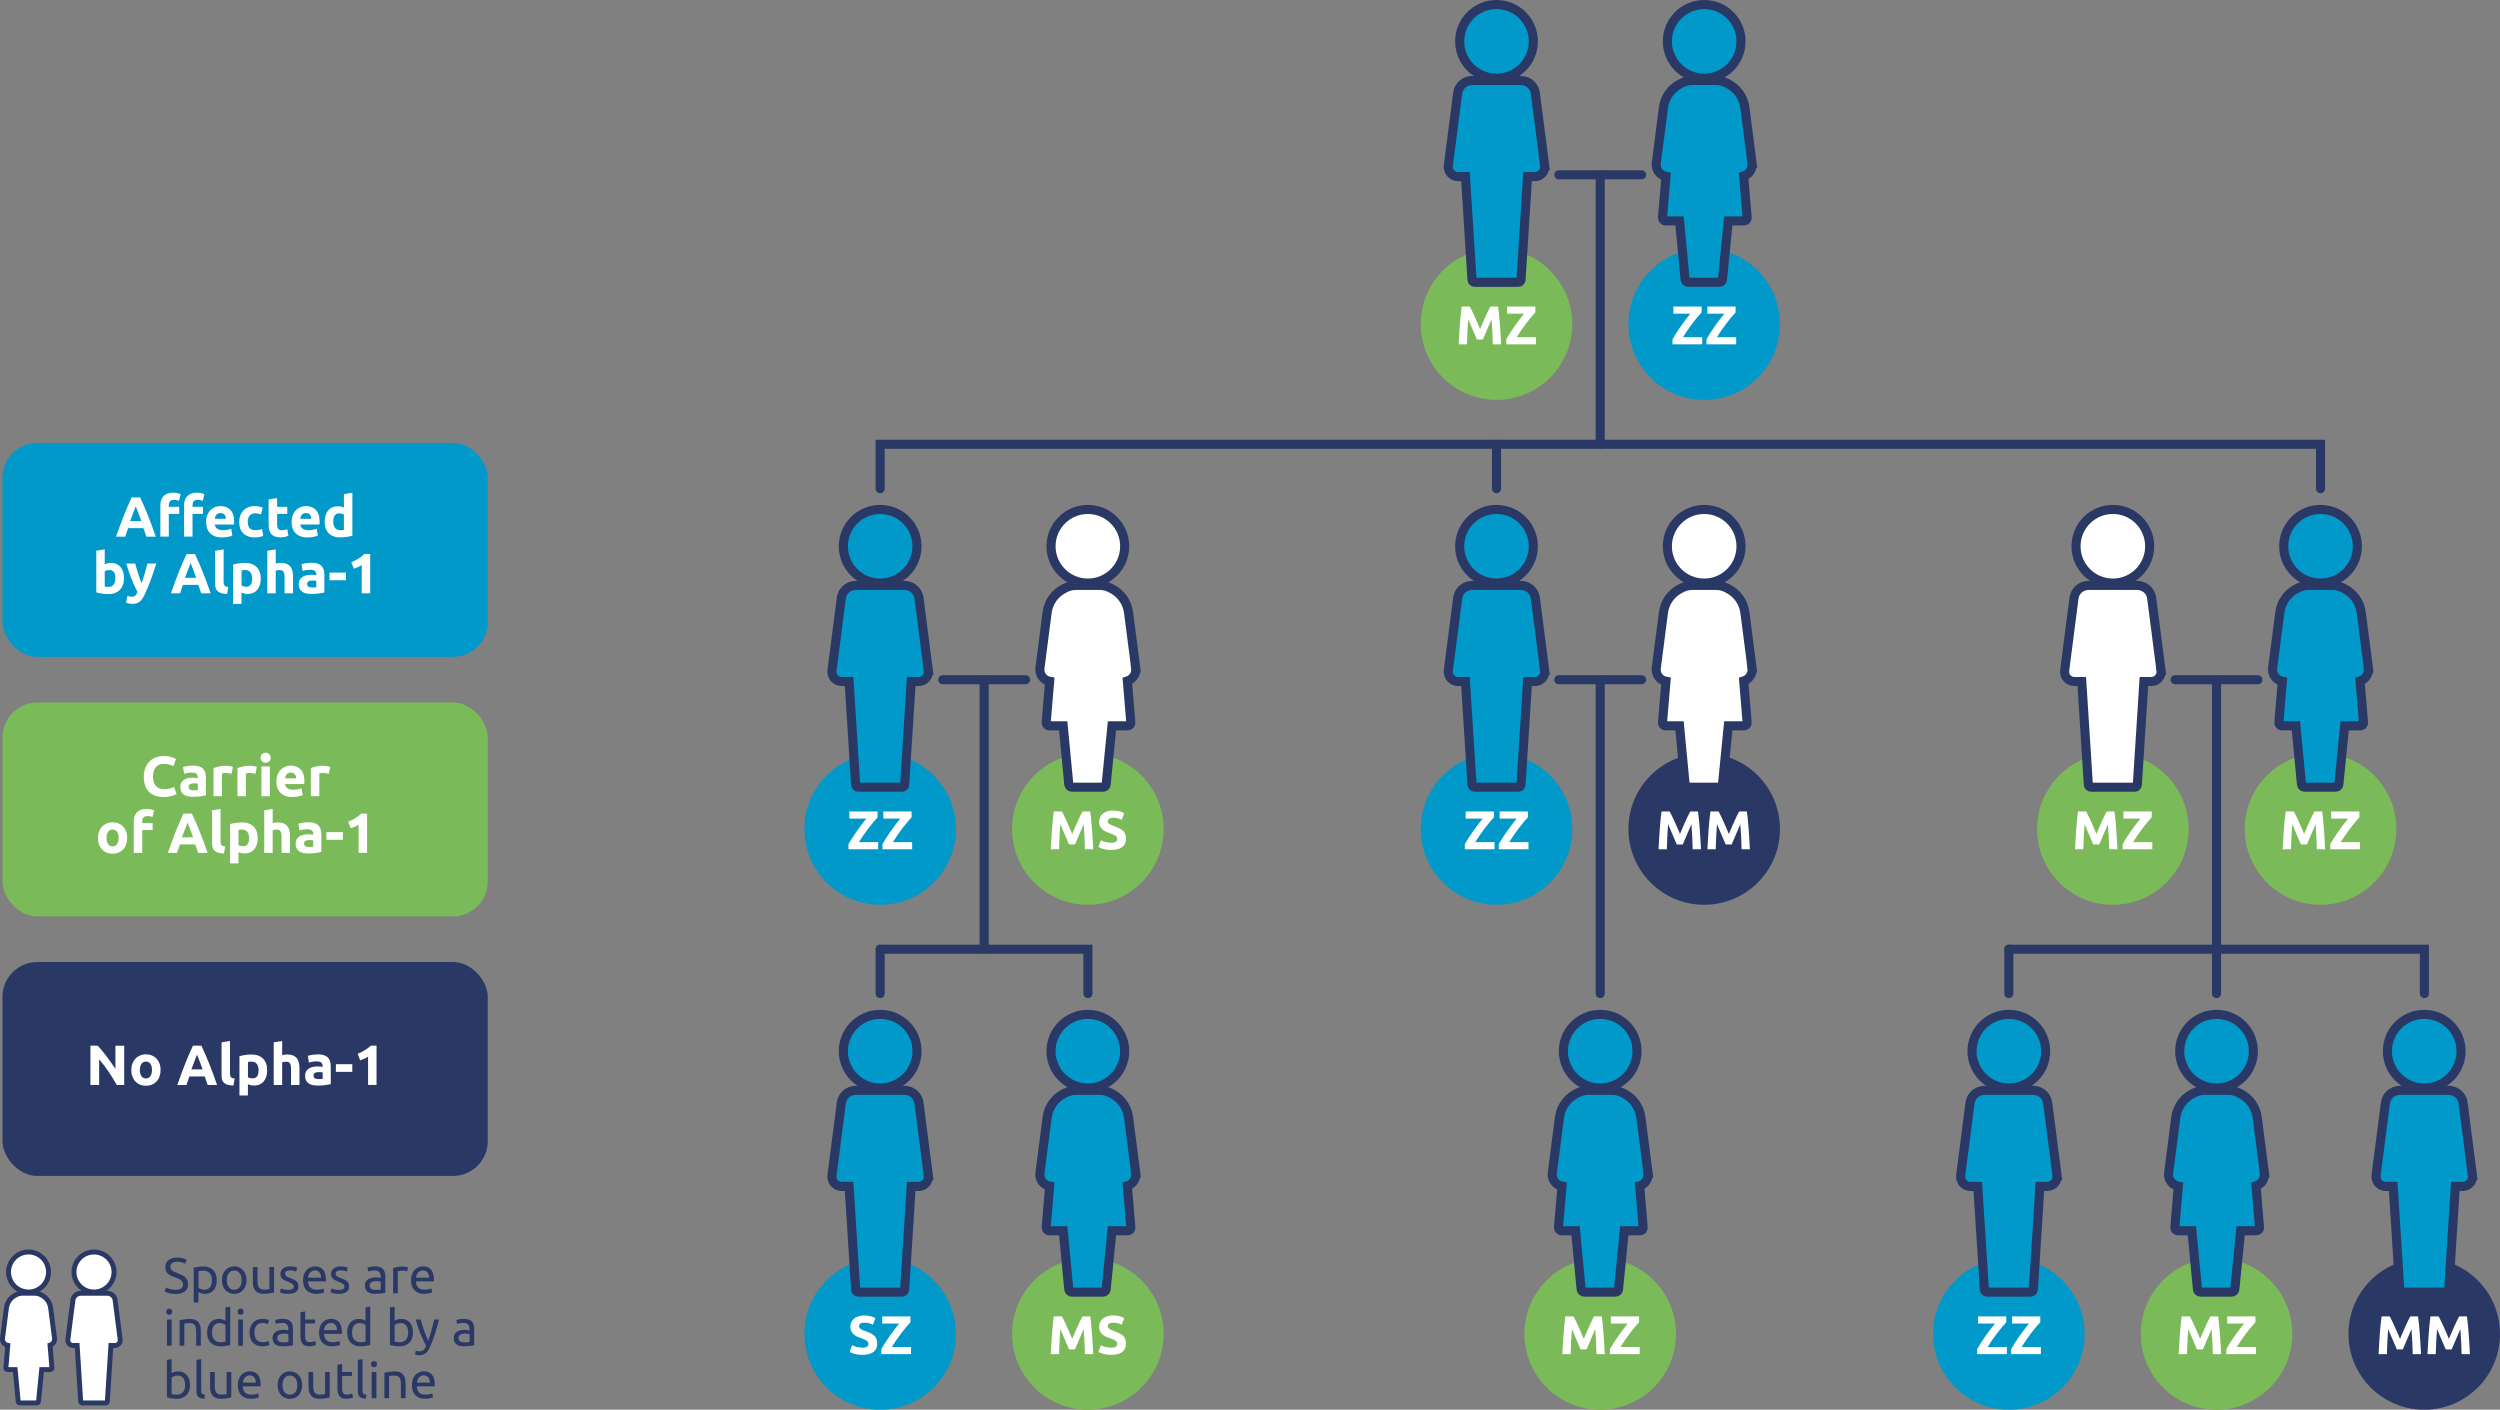 <?xml version="1.0" encoding="UTF-8"?>
<svg xmlns="http://www.w3.org/2000/svg" id="Layer_1" data-name="Layer 1" viewBox="0 0 1100.42 620.5">
  <rect x="0" y="0" width="1100.42" height="620.5" fill="#808080" stroke="none"/>
  <defs>
    <style>
      .cls-1, .cls-2, .cls-3, .cls-4, .cls-5 {
        stroke: #2a3865;
        stroke-miterlimit: 10;
      }

      .cls-1, .cls-2, .cls-3, .cls-5 {
        stroke-width: 4px;
      }

      .cls-1, .cls-3, .cls-6 {
        fill: #0099ca;
      }

      .cls-2, .cls-4, .cls-7 {
        fill: #fff;
      }

      .cls-3, .cls-5 {
        stroke-linecap: round;
      }

      .cls-4 {
        stroke-width: 2.17px;
      }

      .cls-5 {
        fill: none;
      }

      .cls-8 {
        fill: #2a3865;
      }

      .cls-8, .cls-9, .cls-6, .cls-7 {
        stroke-width: 0px;
      }

      .cls-9 {
        fill: #7bba58;
      }
    </style>
  </defs>
  <g>
    <rect class="cls-6" x="1.09" y="194.97" width="213.61" height="94.17" rx="15.34" ry="15.34"></rect>
    <g>
      <path class="cls-7" d="m64.42,236.22c-.19-.6-.4-1.22-.62-1.85-.22-.63-.44-1.26-.66-1.89h-6.75c-.22.63-.44,1.26-.66,1.9-.22.63-.42,1.25-.61,1.85h-4.04c.65-1.86,1.27-3.58,1.85-5.16.58-1.58,1.16-3.07,1.71-4.47.56-1.4,1.11-2.72,1.65-3.98.54-1.26,1.11-2.48,1.69-3.68h3.69c.57,1.2,1.13,2.42,1.68,3.68.55,1.26,1.11,2.58,1.67,3.98s1.13,2.89,1.72,4.47c.58,1.58,1.2,3.3,1.85,5.16h-4.17Zm-4.68-13.37c-.09.25-.21.59-.38,1.02s-.36.93-.57,1.5-.45,1.19-.72,1.87c-.26.68-.53,1.4-.8,2.14h4.94c-.26-.75-.52-1.47-.77-2.15s-.48-1.31-.71-1.87c-.22-.57-.42-1.07-.59-1.5-.17-.43-.3-.77-.41-1.02Z"></path>
      <path class="cls-7" d="m76.25,216.86c.7,0,1.34.07,1.92.21.58.14,1.03.28,1.35.41l-.72,2.97c-.33-.15-.7-.26-1.09-.34-.39-.08-.75-.11-1.08-.11-.45,0-.83.06-1.13.19-.31.12-.55.3-.72.51-.17.22-.3.47-.37.77-.08.3-.11.62-.11.97v.65h4.59v3.09h-4.59v10.03h-3.72v-13.82c0-1.7.48-3.04,1.43-4.04.96-1,2.37-1.5,4.25-1.5Zm10.45,0c.7,0,1.34.07,1.92.21.58.14,1.03.28,1.35.41l-.72,2.97c-.33-.15-.69-.26-1.08-.34-.39-.08-.75-.11-1.08-.11-.45,0-.83.06-1.14.19-.31.12-.55.3-.72.51-.17.22-.3.47-.38.77-.07.3-.11.62-.11.97v.65h4.59v3.09h-4.59v10.03h-3.72v-13.82c0-1.7.48-3.04,1.43-4.04.96-1,2.37-1.5,4.25-1.5Z"></path>
      <path class="cls-7" d="m90.72,229.76c0-1.16.18-2.18.54-3.06.36-.87.83-1.6,1.41-2.18.58-.58,1.25-1.02,2.01-1.32s1.53-.45,2.33-.45c1.86,0,3.33.57,4.42,1.71,1.08,1.14,1.62,2.82,1.62,5.03,0,.22,0,.45-.02.71-.02.26-.03.49-.05.69h-8.43c.08.77.44,1.37,1.07,1.82.63.45,1.48.67,2.54.67.68,0,1.35-.06,2.01-.19.66-.12,1.19-.28,1.61-.46l.5,3.02c-.2.1-.47.2-.8.3-.33.1-.7.19-1.11.26s-.84.14-1.31.19-.93.07-1.4.07c-1.18,0-2.21-.17-3.08-.52-.87-.35-1.6-.83-2.17-1.43-.57-.61-1-1.33-1.27-2.16-.27-.83-.41-1.73-.41-2.69Zm8.73-1.42c-.02-.32-.07-.62-.16-.92-.09-.3-.23-.57-.42-.8s-.43-.42-.72-.57c-.29-.15-.65-.22-1.09-.22s-.77.07-1.07.21c-.3.14-.55.33-.75.56-.2.23-.35.5-.46.81-.11.31-.19.62-.24.94h4.92Z"></path>
      <path class="cls-7" d="m105.28,229.66c0-.95.15-1.84.46-2.68s.75-1.57,1.33-2.2c.58-.62,1.29-1.12,2.12-1.48.83-.37,1.78-.55,2.84-.55.7,0,1.34.06,1.92.19.58.12,1.15.3,1.7.54l-.77,2.97c-.35-.13-.73-.25-1.15-.35-.42-.1-.88-.15-1.4-.15-1.1,0-1.92.34-2.46,1.02-.54.68-.81,1.58-.81,2.69,0,1.18.25,2.1.76,2.74.51.65,1.39.97,2.66.97.45,0,.93-.04,1.45-.12.52-.08.99-.22,1.42-.4l.52,3.04c-.43.18-.97.34-1.62.47-.65.13-1.36.2-2.15.2-1.2,0-2.23-.18-3.09-.54-.87-.36-1.58-.84-2.13-1.46-.56-.62-.96-1.34-1.22-2.18-.26-.84-.39-1.75-.39-2.73Z"></path>
      <path class="cls-7" d="m118.26,219.83l3.72-.6v3.87h4.46v3.09h-4.46v4.62c0,.78.14,1.41.41,1.87.27.47.83.7,1.66.7.4,0,.81-.04,1.23-.11.42-.08.81-.18,1.16-.31l.52,2.89c-.45.18-.95.34-1.5.47-.55.13-1.22.2-2.02.2-1.01,0-1.85-.14-2.52-.41-.67-.27-1.2-.66-1.6-1.15-.4-.49-.68-1.09-.84-1.78-.16-.7-.24-1.47-.24-2.32v-11.03Z"></path>
      <path class="cls-7" d="m128.34,229.76c0-1.16.18-2.18.54-3.06.36-.87.83-1.6,1.41-2.18.58-.58,1.25-1.02,2.01-1.32s1.53-.45,2.33-.45c1.86,0,3.33.57,4.42,1.71,1.08,1.14,1.62,2.82,1.62,5.03,0,.22,0,.45-.02.71-.02.26-.03.49-.05.69h-8.43c.08.77.44,1.37,1.07,1.82.63.45,1.48.67,2.54.67.68,0,1.35-.06,2.01-.19.66-.12,1.19-.28,1.61-.46l.5,3.02c-.2.1-.47.2-.8.3-.33.1-.7.19-1.11.26s-.84.14-1.31.19-.93.07-1.4.07c-1.18,0-2.21-.17-3.08-.52-.87-.35-1.6-.83-2.17-1.43-.57-.61-1-1.33-1.27-2.16-.27-.83-.41-1.73-.41-2.69Zm8.73-1.42c-.02-.32-.07-.62-.16-.92-.09-.3-.23-.57-.42-.8s-.43-.42-.72-.57c-.29-.15-.65-.22-1.09-.22s-.77.07-1.07.21c-.3.14-.55.33-.75.56-.2.23-.35.5-.46.81-.11.31-.19.62-.24.94h4.92Z"></path>
      <path class="cls-7" d="m155.1,235.8c-.33.1-.71.2-1.15.29-.43.09-.89.17-1.36.24-.47.07-.96.12-1.45.16s-.96.06-1.41.06c-1.08,0-2.05-.16-2.89-.47-.85-.32-1.56-.77-2.15-1.36-.58-.59-1.03-1.31-1.33-2.15-.31-.84-.46-1.78-.46-2.83s.13-2.02.4-2.88c.27-.86.65-1.58,1.15-2.18s1.11-1.06,1.83-1.37,1.55-.47,2.48-.47c.51,0,.98.05,1.38.15.41.1.82.24,1.24.42v-5.94l3.72-.6v18.93Zm-8.41-6.24c0,1.15.26,2.07.77,2.77.52.7,1.28,1.05,2.29,1.05.33,0,.64-.01.92-.04.28-.02.51-.05.7-.09v-6.76c-.23-.15-.54-.27-.91-.37-.37-.1-.75-.15-1.13-.15-1.76,0-2.64,1.2-2.64,3.59Z"></path>
      <path class="cls-7" d="m54.57,254.61c0,1.05-.15,2-.46,2.84s-.75,1.57-1.33,2.17c-.58.6-1.3,1.06-2.14,1.38-.85.32-1.81.49-2.89.49-.45,0-.92-.02-1.41-.06-.49-.04-.97-.1-1.45-.16-.47-.07-.93-.15-1.36-.24-.43-.09-.82-.19-1.15-.29v-18.34l3.72-.6v6.54c.42-.18.85-.32,1.3-.42.45-.1.93-.15,1.45-.15.93,0,1.75.16,2.47.49s1.31.79,1.8,1.38c.48.6.85,1.32,1.1,2.16.25.84.37,1.78.37,2.81Zm-3.79-.1c0-2.4-.88-3.59-2.64-3.59-.38,0-.76.05-1.13.15-.38.1-.68.22-.91.37v6.76c.18.03.42.06.7.09.28.02.59.04.92.04,1.01,0,1.78-.35,2.29-1.05.52-.7.77-1.62.77-2.77Z"></path>
      <path class="cls-7" d="m68.76,248.05c-.75,2.53-1.53,4.9-2.35,7.11s-1.71,4.36-2.68,6.44c-.35.75-.7,1.38-1.05,1.91s-.73.96-1.15,1.3c-.42.34-.89.59-1.41.75-.53.16-1.14.24-1.84.24-.58,0-1.12-.05-1.61-.16-.49-.11-.89-.23-1.21-.36l.65-2.97c.38.13.72.22,1.02.27.3.05.62.07.95.07.67,0,1.18-.18,1.53-.54.36-.36.66-.85.91-1.48-.85-1.66-1.7-3.53-2.55-5.6s-1.65-4.39-2.4-6.97h3.94c.17.65.36,1.35.59,2.11.22.76.46,1.52.71,2.3.25.77.5,1.53.76,2.26.26.73.51,1.4.74,2,.22-.6.44-1.26.68-2,.23-.73.46-1.48.69-2.26.23-.77.44-1.54.65-2.3.21-.76.4-1.46.56-2.11h3.84Z"></path>
      <path class="cls-7" d="m88.57,261.17c-.19-.6-.4-1.22-.62-1.85-.22-.63-.44-1.26-.66-1.89h-6.75c-.22.63-.44,1.26-.66,1.9-.22.63-.42,1.25-.61,1.85h-4.04c.65-1.86,1.27-3.58,1.85-5.16.58-1.58,1.16-3.07,1.71-4.47.56-1.4,1.11-2.72,1.65-3.98.54-1.26,1.11-2.48,1.69-3.68h3.69c.57,1.2,1.13,2.42,1.68,3.68.55,1.26,1.11,2.58,1.67,3.98s1.13,2.89,1.72,4.47c.58,1.58,1.2,3.3,1.85,5.16h-4.17Zm-4.68-13.37c-.09.25-.21.59-.38,1.02s-.36.93-.57,1.5-.45,1.19-.72,1.87c-.26.68-.53,1.4-.8,2.14h4.94c-.26-.75-.52-1.47-.77-2.15s-.48-1.31-.71-1.87c-.22-.57-.42-1.07-.59-1.5-.17-.43-.3-.77-.41-1.02Z"></path>
      <path class="cls-7" d="m99.95,261.42c-1.08-.02-1.96-.13-2.63-.35-.67-.22-1.21-.52-1.6-.91-.39-.39-.66-.86-.8-1.42s-.21-1.19-.21-1.88v-14.44l3.72-.6v14.29c0,.33.03.63.08.9s.15.49.29.67c.14.18.34.33.61.45.27.12.62.19,1.07.22l-.52,3.07Z"></path>
      <path class="cls-7" d="m114.79,254.61c0,1.01-.12,1.94-.37,2.77-.25.83-.62,1.55-1.1,2.15s-1.08,1.06-1.8,1.4c-.72.33-1.54.5-2.47.5-.52,0-1-.05-1.45-.15-.45-.1-.88-.24-1.3-.42v4.94h-3.72v-17.29c.33-.1.71-.2,1.15-.29.43-.09.88-.17,1.36-.24.47-.07.96-.12,1.45-.16.49-.04.96-.06,1.41-.06,1.08,0,2.05.16,2.89.49.85.32,1.56.78,2.15,1.37.58.59,1.03,1.31,1.33,2.16.31.85.46,1.8.46,2.84Zm-3.79.1c0-1.15-.26-2.07-.77-2.76-.52-.69-1.28-1.04-2.29-1.04-.33,0-.64.01-.92.04-.28.02-.52.05-.7.09v6.71c.23.15.54.27.91.37.37.1.75.15,1.13.15,1.76,0,2.64-1.19,2.64-3.57Z"></path>
      <path class="cls-7" d="m117.66,261.17v-18.76l3.72-.6v6.29c.25-.08.57-.16.96-.24.39-.08.77-.11,1.13-.11,1.06,0,1.95.15,2.66.44.71.29,1.27.7,1.7,1.23s.72,1.16.9,1.9c.17.73.26,1.55.26,2.44v7.41h-3.72v-6.96c0-1.2-.15-2.05-.46-2.54-.31-.5-.88-.75-1.71-.75-.33,0-.64.03-.94.09-.29.06-.55.12-.79.19v9.98h-3.72Z"></path>
      <path class="cls-7" d="m137.07,247.7c1.1,0,2.01.12,2.74.37.73.25,1.32.61,1.76,1.07.44.47.75,1.03.94,1.7.18.67.27,1.41.27,2.22v7.73c-.53.12-1.27.25-2.22.41-.95.16-2.09.24-3.44.24-.85,0-1.62-.07-2.31-.22-.69-.15-1.28-.39-1.78-.74-.5-.34-.88-.79-1.15-1.33-.27-.55-.4-1.22-.4-2.02s.15-1.41.46-1.95c.31-.53.72-.96,1.24-1.27.52-.32,1.11-.54,1.77-.69.67-.14,1.36-.21,2.07-.21.48,0,.91.02,1.29.06.37.04.68.1.91.16v-.35c0-.63-.19-1.14-.57-1.52-.38-.38-1.05-.57-2-.57-.63,0-1.26.05-1.87.14-.62.09-1.15.22-1.6.39l-.47-2.99c.22-.07.49-.14.81-.21.32-.08.68-.14,1.06-.2.38-.06.79-.11,1.21-.15.42-.04.85-.06,1.29-.06Zm.3,10.88c.37,0,.71,0,1.05-.02.33-.02.6-.04.8-.07v-2.82c-.15-.03-.37-.07-.67-.1-.3-.03-.57-.05-.82-.05-.35,0-.68.02-.99.06s-.58.12-.81.24-.42.27-.55.47c-.13.2-.2.45-.2.75,0,.58.2.99.59,1.21s.93.34,1.61.34Z"></path>
      <path class="cls-7" d="m145.02,252.04h7.23v3.37h-7.23v-3.37Z"></path>
      <path class="cls-7" d="m154.63,247.47c.48-.2.99-.43,1.51-.69.52-.26,1.04-.54,1.54-.85.5-.31.98-.63,1.43-.97.46-.34.87-.7,1.24-1.08h2.59v17.29h-3.72v-12.45c-.5.33-1.06.64-1.67.91s-1.21.51-1.8.71l-1.12-2.87Z"></path>
    </g>
    <rect class="cls-9" x="1.09" y="309.21" width="213.61" height="94.17" rx="15.34" ry="15.34"></rect>
    <g>
      <path class="cls-7" d="m71.93,350.81c-2.81,0-4.95-.78-6.42-2.34-1.47-1.56-2.21-3.78-2.21-6.66,0-1.43.22-2.71.67-3.83s1.06-2.07,1.85-2.84c.78-.77,1.71-1.36,2.79-1.76,1.08-.4,2.25-.6,3.52-.6.73,0,1.4.05,2,.16.6.11,1.12.23,1.57.37s.82.29,1.12.44c.3.15.52.27.65.35l-1.12,3.14c-.53-.28-1.15-.52-1.86-.72-.71-.2-1.51-.3-2.41-.3-.6,0-1.19.1-1.76.3-.57.2-1.08.52-1.52.96-.44.44-.79,1.01-1.06,1.71-.27.7-.4,1.55-.4,2.54,0,.8.09,1.54.26,2.23s.46,1.28.85,1.78c.39.5.9.89,1.53,1.19.63.29,1.4.44,2.29.44.57,0,1.07-.03,1.52-.1.45-.07.85-.15,1.2-.24.35-.09.66-.2.92-.31.27-.12.51-.22.72-.32l1.07,3.12c-.55.33-1.32.63-2.32.9-1,.27-2.15.4-3.47.4Z"></path>
      <path class="cls-7" d="m84.93,336.99c1.1,0,2.01.12,2.74.37.73.25,1.32.61,1.76,1.07.44.47.75,1.03.94,1.7.18.67.27,1.41.27,2.22v7.73c-.53.12-1.27.25-2.22.41-.95.16-2.1.24-3.44.24-.85,0-1.62-.07-2.31-.22-.69-.15-1.29-.39-1.78-.74-.5-.34-.88-.79-1.15-1.33-.27-.55-.4-1.22-.4-2.02s.15-1.41.46-1.95c.31-.53.72-.96,1.23-1.27.52-.32,1.11-.54,1.77-.69.67-.14,1.36-.21,2.07-.21.48,0,.91.02,1.29.06s.68.1.91.16v-.35c0-.63-.19-1.14-.57-1.52-.38-.38-1.05-.57-2-.57-.63,0-1.26.05-1.87.14-.62.09-1.15.22-1.6.39l-.47-2.99c.22-.07.49-.14.81-.21.32-.08.68-.14,1.06-.2.38-.06.79-.11,1.21-.15.42-.04.85-.06,1.29-.06Zm.3,10.88c.37,0,.71,0,1.05-.02.33-.02.6-.04.8-.07v-2.82c-.15-.03-.38-.07-.67-.1-.3-.03-.57-.05-.82-.05-.35,0-.68.02-.99.06-.31.04-.58.12-.81.24-.23.12-.42.27-.55.47-.13.2-.2.45-.2.75,0,.58.2.99.59,1.21s.93.34,1.61.34Z"></path>
      <path class="cls-7" d="m101.92,340.63c-.33-.08-.72-.17-1.17-.26s-.93-.14-1.45-.14c-.23,0-.51.02-.84.06-.32.04-.57.09-.74.14v10.03h-3.72v-12.42c.67-.23,1.45-.45,2.36-.66s1.92-.31,3.03-.31c.2,0,.44.01.72.04.28.02.56.06.85.1s.57.09.85.15c.28.06.52.13.72.21l-.62,3.07Z"></path>
      <path class="cls-7" d="m112.44,340.63c-.33-.08-.72-.17-1.17-.26s-.93-.14-1.45-.14c-.23,0-.51.02-.84.06-.32.04-.57.09-.74.14v10.03h-3.72v-12.42c.67-.23,1.45-.45,2.36-.66s1.92-.31,3.03-.31c.2,0,.44.01.72.04.28.02.56.06.85.1s.57.09.85.15c.28.06.52.13.72.21l-.62,3.07Z"></path>
      <path class="cls-7" d="m119.13,333.55c0,.68-.22,1.22-.66,1.61-.44.39-.96.59-1.56.59s-1.12-.2-1.56-.59c-.44-.39-.66-.93-.66-1.61s.22-1.22.66-1.61c.44-.39.96-.59,1.56-.59s1.12.2,1.56.59c.44.39.66.93.66,1.61Zm-.35,16.91h-3.72v-13.12h3.72v13.12Z"></path>
      <path class="cls-7" d="m121.65,344c0-1.16.18-2.18.54-3.06.36-.87.83-1.6,1.41-2.18.58-.58,1.25-1.02,2.01-1.32s1.53-.45,2.33-.45c1.86,0,3.33.57,4.42,1.71,1.08,1.14,1.62,2.82,1.62,5.03,0,.22,0,.45-.02.71-.02.26-.03.49-.05.69h-8.43c.08.77.44,1.37,1.07,1.82.63.45,1.48.67,2.54.67.68,0,1.35-.06,2.01-.19.66-.12,1.19-.28,1.61-.46l.5,3.02c-.2.1-.47.2-.8.3-.33.1-.7.19-1.11.26s-.84.14-1.31.19-.93.07-1.4.07c-1.18,0-2.21-.17-3.08-.52-.87-.35-1.6-.83-2.17-1.43-.57-.61-1-1.33-1.27-2.16-.27-.83-.41-1.73-.41-2.69Zm8.73-1.42c-.02-.32-.07-.62-.16-.92-.09-.3-.23-.57-.42-.8s-.43-.42-.72-.57c-.29-.15-.65-.22-1.09-.22s-.77.07-1.07.21c-.3.14-.55.33-.75.56-.2.23-.35.5-.46.81-.11.31-.19.62-.24.94h4.92Z"></path>
      <path class="cls-7" d="m144.75,340.63c-.33-.08-.72-.17-1.17-.26s-.93-.14-1.45-.14c-.23,0-.51.02-.84.06-.32.04-.57.09-.74.14v10.03h-3.72v-12.42c.67-.23,1.45-.45,2.36-.66s1.92-.31,3.03-.31c.2,0,.44.01.72.04.28.02.56.06.85.1s.57.09.85.15c.28.06.52.13.72.21l-.62,3.07Z"></path>
      <path class="cls-7" d="m55.99,368.82c0,1.03-.15,1.98-.45,2.83-.3.86-.73,1.59-1.3,2.2-.57.61-1.24,1.08-2.03,1.41-.79.33-1.68.5-2.66.5s-1.84-.17-2.63-.5-1.47-.8-2.03-1.41c-.57-.61-1.01-1.34-1.32-2.2-.32-.86-.47-1.8-.47-2.83s.16-1.97.49-2.82c.32-.85.77-1.57,1.35-2.17.57-.6,1.26-1.06,2.05-1.4.79-.33,1.65-.5,2.58-.5s1.82.17,2.61.5c.79.33,1.47.8,2.03,1.4.56.6,1.01,1.32,1.32,2.17.32.85.47,1.79.47,2.82Zm-3.79,0c0-1.15-.23-2.05-.69-2.71-.46-.66-1.11-.99-1.96-.99s-1.5.33-1.97.99c-.47.66-.7,1.56-.7,2.71s.23,2.06.7,2.73c.47.67,1.12,1.01,1.97,1.01s1.5-.34,1.96-1.01c.46-.67.69-1.58.69-2.73Z"></path>
      <path class="cls-7" d="m64.55,356.05c.7,0,1.34.07,1.92.21.58.14,1.03.28,1.35.41l-.72,2.97c-.33-.15-.7-.26-1.09-.34-.39-.08-.75-.11-1.08-.11-.45,0-.83.06-1.13.19-.31.12-.55.3-.72.51-.17.22-.3.47-.37.77-.08.3-.11.62-.11.97v.65h4.59v3.09h-4.59v10.03h-3.72v-13.82c0-1.7.48-3.04,1.43-4.04.96-1,2.37-1.5,4.25-1.5Z"></path>
      <path class="cls-7" d="m87.22,375.41c-.19-.6-.4-1.22-.62-1.85-.22-.63-.44-1.26-.66-1.89h-6.75c-.22.63-.44,1.26-.66,1.9-.22.63-.42,1.25-.61,1.85h-4.04c.65-1.86,1.27-3.58,1.85-5.16.58-1.58,1.15-3.07,1.71-4.47.56-1.4,1.11-2.72,1.65-3.98s1.11-2.48,1.69-3.68h3.69c.57,1.2,1.13,2.42,1.68,3.68.55,1.26,1.11,2.58,1.67,3.98s1.13,2.89,1.72,4.47c.58,1.58,1.2,3.3,1.85,5.16h-4.17Zm-4.68-13.37c-.09.25-.21.59-.38,1.02-.17.43-.36.93-.57,1.5-.21.57-.45,1.19-.72,1.87-.26.68-.53,1.4-.8,2.14h4.94c-.26-.75-.52-1.47-.77-2.15-.25-.68-.48-1.31-.71-1.87-.22-.57-.42-1.07-.59-1.5-.17-.43-.3-.77-.41-1.02Z"></path>
      <path class="cls-7" d="m98.6,375.66c-1.08-.02-1.96-.13-2.63-.35-.67-.22-1.21-.52-1.6-.91s-.66-.86-.8-1.42c-.14-.56-.21-1.19-.21-1.88v-14.44l3.72-.6v14.29c0,.33.02.63.07.9s.15.49.29.67c.14.18.34.33.61.45.27.12.62.19,1.07.22l-.52,3.07Z"></path>
      <path class="cls-7" d="m113.44,368.84c0,1.01-.12,1.94-.37,2.77-.25.83-.62,1.55-1.1,2.15-.48.6-1.08,1.06-1.8,1.4s-1.54.5-2.47.5c-.52,0-1-.05-1.45-.15-.45-.1-.88-.24-1.3-.42v4.94h-3.72v-17.29c.33-.1.71-.2,1.15-.29.43-.09.89-.17,1.36-.24.47-.07.96-.12,1.45-.16.49-.04.96-.06,1.41-.06,1.08,0,2.05.16,2.89.49.85.32,1.56.78,2.14,1.37.58.59,1.03,1.31,1.33,2.16.31.85.46,1.8.46,2.84Zm-3.79.1c0-1.15-.26-2.07-.77-2.76-.52-.69-1.28-1.04-2.29-1.04-.33,0-.64.01-.92.04-.28.02-.52.05-.7.09v6.71c.23.15.54.27.91.37.37.1.75.15,1.13.15,1.76,0,2.64-1.19,2.64-3.57Z"></path>
      <path class="cls-7" d="m116.31,375.41v-18.76l3.72-.6v6.29c.25-.08.57-.16.96-.24.39-.08.77-.11,1.14-.11,1.06,0,1.95.15,2.66.44s1.27.7,1.7,1.23c.42.53.72,1.16.9,1.9.17.73.26,1.55.26,2.44v7.41h-3.72v-6.96c0-1.2-.15-2.05-.46-2.54s-.88-.75-1.71-.75c-.33,0-.64.03-.94.09-.29.06-.55.12-.79.19v9.98h-3.72Z"></path>
      <path class="cls-7" d="m135.72,361.93c1.1,0,2.01.12,2.74.37.73.25,1.32.61,1.76,1.07.44.47.75,1.03.94,1.7.18.67.27,1.41.27,2.22v7.73c-.53.12-1.27.25-2.22.41-.95.16-2.1.24-3.44.24-.85,0-1.62-.07-2.31-.22-.69-.15-1.29-.39-1.78-.74-.5-.34-.88-.79-1.15-1.33-.27-.55-.4-1.22-.4-2.02s.15-1.41.46-1.95c.31-.53.72-.96,1.23-1.27.52-.32,1.11-.54,1.77-.69.67-.14,1.36-.21,2.07-.21.48,0,.91.02,1.29.06s.68.1.91.16v-.35c0-.63-.19-1.14-.57-1.52-.38-.38-1.05-.57-2-.57-.63,0-1.26.05-1.87.14-.62.09-1.15.22-1.6.39l-.47-2.99c.22-.07.49-.14.81-.21.32-.08.68-.14,1.06-.2.38-.06.79-.11,1.21-.15.42-.04.85-.06,1.29-.06Zm.3,10.88c.37,0,.71,0,1.05-.02.33-.02.6-.04.8-.07v-2.82c-.15-.03-.38-.07-.67-.1-.3-.03-.57-.05-.82-.05-.35,0-.68.02-.99.06-.31.04-.58.12-.81.24-.23.12-.42.27-.55.47-.13.2-.2.45-.2.75,0,.58.2.99.59,1.21s.93.34,1.61.34Z"></path>
      <path class="cls-7" d="m143.68,366.28h7.24v3.37h-7.24v-3.37Z"></path>
      <path class="cls-7" d="m153.28,361.71c.48-.2.99-.43,1.51-.69s1.04-.54,1.53-.85.98-.63,1.43-.97c.46-.34.87-.7,1.23-1.08h2.59v17.29h-3.72v-12.45c-.5.33-1.06.64-1.67.91s-1.21.51-1.8.71l-1.12-2.87Z"></path>
    </g>
    <rect class="cls-8" x="1.09" y="423.45" width="213.61" height="94.17" rx="15.34" ry="15.34"></rect>
    <g>
      <path class="cls-7" d="m51.4,477.56c-1.12-1.98-2.32-3.93-3.62-5.86-1.3-1.93-2.68-3.75-4.14-5.46v11.33h-3.84v-17.29h3.17c.55.55,1.16,1.22,1.82,2.02.67.8,1.34,1.65,2.03,2.56.69.91,1.38,1.85,2.06,2.82.68.97,1.32,1.91,1.92,2.81v-10.2h3.87v17.29h-3.27Z"></path>
      <path class="cls-7" d="m70.68,470.97c0,1.03-.15,1.97-.45,2.83-.3.86-.73,1.59-1.3,2.2-.57.61-1.24,1.08-2.03,1.41-.79.33-1.68.5-2.66.5s-1.84-.17-2.63-.5c-.79-.33-1.47-.8-2.03-1.41-.57-.61-1.01-1.34-1.32-2.2-.32-.86-.47-1.8-.47-2.83s.16-1.97.49-2.82c.33-.85.77-1.57,1.35-2.17.57-.6,1.26-1.06,2.05-1.4.79-.33,1.65-.5,2.58-.5s1.82.17,2.61.5c.79.33,1.47.8,2.03,1.4s1.01,1.32,1.32,2.17c.32.85.47,1.79.47,2.82Zm-3.79,0c0-1.15-.23-2.05-.69-2.71-.46-.66-1.11-.99-1.96-.99s-1.51.33-1.97.99c-.47.66-.7,1.56-.7,2.71s.23,2.06.7,2.73c.46.67,1.12,1.01,1.97,1.01s1.5-.34,1.96-1.01c.46-.67.69-1.58.69-2.73Z"></path>
      <path class="cls-7" d="m91.39,477.56c-.19-.6-.4-1.22-.62-1.85s-.44-1.26-.66-1.89h-6.75c-.22.63-.44,1.26-.66,1.9-.22.63-.42,1.25-.61,1.85h-4.04c.65-1.86,1.27-3.58,1.85-5.16s1.15-3.07,1.71-4.47c.56-1.4,1.11-2.72,1.65-3.98s1.11-2.48,1.69-3.68h3.69c.57,1.2,1.13,2.42,1.68,3.68.55,1.26,1.11,2.58,1.67,3.98.56,1.4,1.13,2.89,1.72,4.47.58,1.58,1.2,3.3,1.85,5.16h-4.17Zm-4.68-13.37c-.09.25-.21.59-.38,1.02-.17.43-.36.93-.57,1.5-.21.57-.45,1.19-.72,1.87-.26.68-.53,1.39-.8,2.14h4.94c-.26-.75-.52-1.47-.77-2.15-.25-.68-.48-1.31-.71-1.88-.22-.57-.42-1.06-.59-1.5-.17-.43-.3-.77-.41-1.01Z"></path>
      <path class="cls-7" d="m102.76,477.81c-1.08-.02-1.96-.13-2.63-.35-.67-.22-1.21-.52-1.6-.91-.39-.39-.66-.86-.8-1.42-.14-.56-.21-1.18-.21-1.88v-14.44l3.72-.6v14.29c0,.33.03.63.08.9s.15.49.29.67c.14.18.34.33.61.45.27.12.62.19,1.07.22l-.52,3.07Z"></path>
      <path class="cls-7" d="m117.61,471c0,1.01-.12,1.94-.37,2.77-.25.83-.62,1.55-1.1,2.15s-1.08,1.06-1.8,1.4c-.72.33-1.54.5-2.47.5-.52,0-1-.05-1.45-.15s-.88-.24-1.3-.42v4.94h-3.72v-17.29c.33-.1.71-.2,1.15-.29.43-.09.88-.17,1.36-.24.47-.07.96-.12,1.45-.16.49-.04.96-.06,1.41-.06,1.08,0,2.05.16,2.89.49.85.32,1.56.78,2.15,1.37.58.59,1.03,1.31,1.33,2.16.31.85.46,1.8.46,2.84Zm-3.79.1c0-1.15-.26-2.07-.77-2.76s-1.28-1.04-2.29-1.04c-.33,0-.64.01-.92.04-.28.03-.52.05-.7.09v6.71c.23.15.54.27.91.37.37.1.75.15,1.13.15,1.76,0,2.64-1.19,2.64-3.57Z"></path>
      <path class="cls-7" d="m120.48,477.56v-18.76l3.72-.6v6.29c.25-.08.57-.16.96-.24.39-.07.77-.11,1.14-.11,1.06,0,1.95.15,2.66.44.71.29,1.27.7,1.7,1.24.42.53.72,1.16.9,1.9.17.73.26,1.55.26,2.45v7.41h-3.72v-6.96c0-1.2-.15-2.05-.46-2.54s-.88-.75-1.71-.75c-.33,0-.64.03-.94.09-.29.06-.55.12-.79.19v9.98h-3.72Z"></path>
      <path class="cls-7" d="m139.88,464.09c1.1,0,2.01.12,2.74.38.73.25,1.32.61,1.76,1.07.44.47.75,1.03.94,1.7.18.67.27,1.41.27,2.22v7.73c-.53.12-1.27.25-2.22.41-.95.16-2.1.24-3.44.24-.85,0-1.62-.08-2.31-.22-.69-.15-1.29-.39-1.78-.74-.5-.34-.88-.79-1.15-1.33-.27-.55-.4-1.22-.4-2.02s.15-1.41.46-1.95.72-.96,1.23-1.27c.52-.32,1.11-.54,1.77-.69s1.36-.21,2.07-.21c.48,0,.91.02,1.29.06.37.04.68.1.91.16v-.35c0-.63-.19-1.14-.57-1.52s-1.05-.57-2-.57c-.63,0-1.26.05-1.87.14-.62.09-1.15.22-1.6.39l-.47-2.99c.22-.07.49-.14.81-.21.32-.08.68-.14,1.06-.2.38-.06.79-.11,1.21-.15.42-.04.85-.06,1.29-.06Zm.3,10.88c.37,0,.71,0,1.05-.02s.6-.04.8-.08v-2.82c-.15-.03-.38-.07-.67-.1-.3-.03-.57-.05-.82-.05-.35,0-.68.02-.99.06-.31.04-.58.12-.81.24-.23.12-.42.27-.55.47-.13.2-.2.45-.2.75,0,.58.2.99.59,1.21s.93.34,1.61.34Z"></path>
      <path class="cls-7" d="m147.84,468.43h7.23v3.37h-7.23v-3.37Z"></path>
      <path class="cls-7" d="m157.45,463.86c.48-.2.99-.43,1.51-.69s1.04-.54,1.53-.85c.5-.31.98-.63,1.43-.97.46-.34.87-.7,1.23-1.08h2.59v17.29h-3.72v-12.45c-.5.33-1.06.64-1.67.91s-1.21.51-1.8.71l-1.12-2.87Z"></path>
    </g>
    <g>
      <path class="cls-8" d="m77.18,567.72c2.25,0,3.37-.77,3.37-2.31,0-.47-.1-.88-.3-1.21-.2-.33-.47-.62-.81-.86-.34-.24-.73-.46-1.17-.63-.44-.18-.9-.35-1.39-.53-.56-.19-1.09-.41-1.6-.65-.5-.24-.94-.53-1.31-.87-.37-.33-.66-.73-.88-1.19-.21-.46-.32-1.01-.32-1.66,0-1.34.46-2.39,1.38-3.15s2.18-1.13,3.79-1.13c.93,0,1.78.1,2.54.3s1.32.42,1.67.65l-.69,1.75c-.31-.19-.77-.38-1.39-.57s-1.33-.28-2.14-.28c-.41,0-.8.04-1.15.13-.35.09-.67.22-.93.4-.27.18-.48.4-.63.68s-.23.59-.23.96c0,.41.08.76.24,1.04.16.28.39.53.69.74.29.21.64.41,1.03.59.39.18.82.35,1.3.53.67.27,1.28.53,1.83.8.55.27,1.04.58,1.44.95.41.37.72.81.94,1.32.22.51.33,1.13.33,1.85,0,1.35-.49,2.38-1.47,3.1s-2.37,1.09-4.16,1.09c-.61,0-1.16-.04-1.67-.12-.51-.08-.96-.18-1.36-.29-.4-.11-.74-.23-1.03-.36-.29-.12-.51-.23-.68-.32l.64-1.77c.34.19.86.41,1.55.64.69.24,1.54.35,2.55.35Z"></path>
      <path class="cls-8" d="m95.43,563.5c0,.87-.11,1.68-.34,2.42s-.57,1.38-1.01,1.91-.99.95-1.63,1.24c-.64.3-1.38.44-2.21.44-.67,0-1.25-.09-1.76-.27-.51-.18-.89-.35-1.14-.51v4.61h-2.06v-15.28c.49-.12,1.1-.25,1.83-.39.73-.14,1.58-.21,2.54-.21.89,0,1.68.14,2.39.42s1.32.68,1.82,1.2.89,1.15,1.16,1.9c.27.75.41,1.58.41,2.52Zm-2.15,0c0-1.35-.33-2.38-1-3.1s-1.55-1.09-2.66-1.09c-.62,0-1.11.02-1.45.07-.35.04-.62.1-.83.16v7.27c.25.21.61.41,1.09.6.47.19.99.29,1.55.29.59,0,1.1-.11,1.52-.32.42-.21.76-.51,1.03-.89.27-.38.46-.82.58-1.33.12-.51.18-1.06.18-1.65Z"></path>
      <path class="cls-8" d="m108.51,563.48c0,.92-.13,1.75-.4,2.48-.27.74-.64,1.38-1.12,1.91s-1.05.94-1.72,1.23c-.67.29-1.39.43-2.17.43s-1.51-.14-2.17-.43c-.67-.29-1.24-.7-1.72-1.23s-.85-1.17-1.12-1.91c-.27-.74-.4-1.57-.4-2.48s.13-1.73.4-2.47c.27-.75.64-1.39,1.12-1.92s1.05-.94,1.72-1.23c.67-.29,1.39-.43,2.17-.43s1.51.14,2.17.43,1.24.7,1.72,1.23.85,1.17,1.12,1.92c.27.75.4,1.57.4,2.47Zm-2.15,0c0-1.3-.29-2.33-.88-3.09-.58-.76-1.38-1.14-2.38-1.14s-1.8.38-2.38,1.14c-.58.76-.88,1.79-.88,3.09s.29,2.33.88,3.09,1.38,1.14,2.38,1.14,1.8-.38,2.38-1.14.88-1.79.88-3.09Z"></path>
      <path class="cls-8" d="m120.6,568.91c-.47.12-1.1.24-1.87.38-.78.13-1.67.2-2.69.2-.89,0-1.63-.13-2.24-.39-.61-.26-1.09-.62-1.46-1.1-.37-.47-.64-1.03-.8-1.67-.16-.64-.24-1.36-.24-2.14v-6.48h2.06v6.03c0,1.4.22,2.41.67,3.02.44.61,1.19.91,2.24.91.22,0,.45,0,.69-.02s.46-.03.67-.06c.21-.02.4-.04.57-.07s.29-.05.37-.08v-9.74h2.06v11.2Z"></path>
      <path class="cls-8" d="m126.83,567.76c.84,0,1.47-.11,1.87-.33s.61-.58.61-1.06-.2-.9-.6-1.2c-.4-.3-1.06-.63-1.97-1-.44-.18-.87-.36-1.28-.54-.41-.18-.76-.4-1.05-.65s-.53-.55-.71-.91c-.18-.35-.27-.79-.27-1.31,0-1.02.38-1.83,1.13-2.43s1.78-.9,3.08-.9c.32,0,.65.02.98.06s.63.08.91.13c.28.05.53.11.74.17.21.06.38.11.5.16l-.38,1.77c-.22-.12-.57-.24-1.04-.37-.47-.12-1.04-.19-1.71-.19-.58,0-1.08.12-1.51.34-.43.23-.64.59-.64,1.08,0,.25.05.47.14.67.1.19.24.37.44.52.2.16.45.3.74.43s.65.27,1.06.42c.55.21,1.04.41,1.46.61s.79.43,1.1.7c.3.27.54.59.7.96.16.38.24.84.24,1.39,0,1.06-.4,1.87-1.19,2.42-.79.55-1.92.82-3.38.82-1.02,0-1.82-.08-2.39-.25-.58-.17-.97-.3-1.17-.39l.38-1.77c.24.09.61.22,1.13.4.52.18,1.2.27,2.06.27Z"></path>
      <path class="cls-8" d="m133.39,563.5c0-1.02.15-1.91.44-2.67.3-.76.69-1.39,1.17-1.9.49-.5,1.05-.88,1.69-1.13.64-.25,1.29-.38,1.95-.38,1.55,0,2.74.48,3.57,1.45.83.97,1.24,2.44,1.24,4.42v.34c0,.14,0,.27-.02.39h-7.89c.09,1.2.44,2.11,1.04,2.73.61.62,1.55.93,2.84.93.72,0,1.33-.06,1.83-.19.5-.12.87-.25,1.12-.37l.29,1.73c-.25.13-.69.27-1.32.42-.63.15-1.34.22-2.14.22-1.01,0-1.87-.15-2.61-.45s-1.33-.72-1.81-1.25c-.47-.53-.82-1.16-1.05-1.9-.23-.73-.34-1.53-.34-2.41Zm7.92-1.13c.01-.93-.22-1.7-.7-2.29-.48-.6-1.14-.9-1.98-.9-.47,0-.89.09-1.25.28s-.67.42-.92.72c-.25.3-.45.64-.59,1.02-.14.38-.23.78-.28,1.18h5.72Z"></path>
      <path class="cls-8" d="m149.11,567.76c.84,0,1.47-.11,1.87-.33.41-.22.61-.58.61-1.06s-.2-.9-.6-1.2-1.06-.63-1.97-1c-.44-.18-.87-.36-1.28-.54-.41-.18-.76-.4-1.05-.65-.3-.25-.53-.55-.71-.91-.18-.35-.27-.79-.27-1.31,0-1.02.38-1.83,1.13-2.43s1.78-.9,3.08-.9c.33,0,.65.02.98.06s.63.08.91.13.53.11.74.17c.21.06.38.11.5.16l-.38,1.77c-.22-.12-.57-.24-1.04-.37-.47-.12-1.04-.19-1.71-.19-.58,0-1.08.12-1.51.34-.43.23-.64.59-.64,1.08,0,.25.05.47.14.67.1.19.24.37.44.52.2.16.45.3.74.43s.65.27,1.06.42c.55.21,1.03.41,1.46.61.43.2.79.43,1.1.7.3.27.54.59.7.96.16.38.24.84.24,1.39,0,1.06-.4,1.87-1.19,2.42-.79.55-1.92.82-3.38.82-1.02,0-1.82-.08-2.39-.25-.58-.17-.97-.3-1.18-.39l.38-1.77c.24.09.61.22,1.13.4s1.21.27,2.06.27Z"></path>
      <path class="cls-8" d="m165.17,557.43c.83,0,1.53.11,2.09.32.57.21,1.03.52,1.38.91.35.39.6.86.74,1.4s.22,1.13.22,1.79v7.21c-.18.03-.42.07-.74.12-.32.05-.68.1-1.08.14-.4.04-.83.08-1.3.12s-.93.06-1.39.06c-.65,0-1.25-.07-1.8-.2-.55-.13-1.02-.34-1.42-.63s-.71-.67-.93-1.14-.33-1.04-.33-1.71.13-1.18.39-1.64.61-.83,1.05-1.11c.44-.28.96-.49,1.55-.62.59-.13,1.21-.2,1.86-.2.21,0,.42.01.64.03.22.02.43.05.63.09.2.04.37.07.52.1.15.03.25.05.31.07v-.58c0-.34-.04-.68-.11-1.01-.07-.33-.21-.63-.4-.89-.19-.26-.45-.47-.79-.62-.33-.16-.76-.23-1.3-.23-.68,0-1.28.05-1.79.14-.51.1-.89.2-1.14.3l-.24-1.71c.27-.12.71-.23,1.33-.34.62-.11,1.29-.17,2.02-.17Zm.18,10.33c.49,0,.92-.01,1.3-.03.38-.02.69-.06.94-.12v-3.44c-.15-.07-.39-.14-.72-.19-.33-.05-.74-.08-1.21-.08-.31,0-.64.02-.99.07-.35.04-.67.14-.95.28-.29.14-.53.33-.72.58s-.29.57-.29.96c0,.74.24,1.25.71,1.54.47.29,1.12.43,1.93.43Z"></path>
      <path class="cls-8" d="m177.28,557.47c.18,0,.38.01.61.03.23.02.46.05.68.09.22.04.42.07.61.11s.32.07.41.1l-.35,1.8c-.16-.06-.43-.13-.81-.21s-.86-.12-1.45-.12c-.38,0-.77.04-1.14.12s-.62.14-.74.17v9.69h-2.06v-11.04c.49-.18,1.09-.34,1.82-.5.72-.16,1.54-.23,2.44-.23Z"></path>
      <path class="cls-8" d="m180.93,563.5c0-1.02.15-1.91.44-2.67.3-.76.69-1.39,1.17-1.9.49-.5,1.05-.88,1.69-1.13.64-.25,1.29-.38,1.95-.38,1.55,0,2.74.48,3.57,1.45.83.97,1.24,2.44,1.24,4.42v.34c0,.14,0,.27-.02.39h-7.89c.09,1.2.44,2.11,1.04,2.73.61.62,1.55.93,2.84.93.72,0,1.33-.06,1.83-.19.5-.12.87-.25,1.12-.37l.29,1.73c-.25.13-.69.27-1.32.42-.63.15-1.34.22-2.14.22-1.01,0-1.87-.15-2.61-.45s-1.33-.72-1.81-1.25c-.47-.53-.82-1.16-1.05-1.9-.23-.73-.34-1.53-.34-2.41Zm7.92-1.13c.01-.93-.22-1.7-.7-2.29-.48-.6-1.14-.9-1.98-.9-.47,0-.89.09-1.25.28s-.67.42-.92.72c-.25.3-.45.64-.59,1.02-.14.38-.23.78-.28,1.18h5.72Z"></path>
      <path class="cls-8" d="m74.5,578.73c-.37,0-.68-.12-.94-.37-.26-.24-.39-.57-.39-.99s.13-.74.39-.99c.26-.24.57-.37.94-.37s.68.12.94.37.39.57.39.99-.13.74-.39.99-.57.37-.94.37Zm1.04,13.62h-2.06v-11.53h2.06v11.53Z"></path>
      <path class="cls-8" d="m79.09,581.15c.47-.12,1.1-.24,1.88-.38.78-.13,1.69-.2,2.71-.2.92,0,1.68.13,2.28.39s1.09.62,1.45,1.09c.36.47.62,1.02.77,1.67.15.65.22,1.37.22,2.15v6.48h-2.06v-6.03c0-.71-.05-1.32-.14-1.82-.1-.5-.26-.91-.48-1.22s-.52-.54-.89-.68c-.37-.14-.83-.21-1.38-.21-.22,0-.45,0-.69.02s-.46.03-.68.06c-.21.02-.41.05-.58.08-.17.03-.29.05-.37.07v9.73h-2.06v-11.2Z"></path>
      <path class="cls-8" d="m99.26,575.49l2.06-.35v16.88c-.47.13-1.08.27-1.82.4s-1.59.2-2.55.2c-.89,0-1.69-.14-2.39-.42-.71-.28-1.32-.68-1.82-1.2-.5-.52-.89-1.15-1.17-1.9-.27-.75-.41-1.58-.41-2.52s.11-1.7.34-2.44c.23-.74.57-1.38,1.01-1.91.44-.53.99-.95,1.63-1.24.64-.3,1.38-.44,2.21-.44.67,0,1.25.09,1.76.27.51.18.89.35,1.14.51v-5.83Zm0,7.76c-.25-.21-.61-.41-1.09-.6-.47-.19-.99-.29-1.55-.29-.59,0-1.1.11-1.52.32-.42.21-.77.51-1.03.89-.27.38-.46.82-.58,1.34-.12.52-.18,1.07-.18,1.66,0,1.35.33,2.38,1,3.12.67.73,1.55,1.1,2.66,1.1.56,0,1.03-.03,1.41-.08s.67-.11.88-.17v-7.3Z"></path>
      <path class="cls-8" d="m105.89,578.73c-.37,0-.68-.12-.94-.37-.26-.24-.39-.57-.39-.99s.13-.74.39-.99c.26-.24.57-.37.94-.37s.68.12.94.37.39.57.39.99-.13.74-.39.99-.57.37-.94.37Zm1.04,13.62h-2.06v-11.53h2.06v11.53Z"></path>
      <path class="cls-8" d="m115.5,592.61c-.93,0-1.75-.15-2.45-.44-.7-.29-1.29-.71-1.77-1.24s-.84-1.16-1.08-1.9c-.24-.73-.36-1.54-.36-2.43s.13-1.7.39-2.44c.26-.74.62-1.38,1.1-1.92.47-.54,1.05-.96,1.74-1.26.69-.3,1.45-.46,2.29-.46.52,0,1.04.04,1.55.13s1.01.23,1.49.42l-.47,1.75c-.31-.15-.67-.27-1.08-.36s-.84-.13-1.3-.13c-1.15,0-2.04.36-2.65,1.09s-.92,1.78-.92,3.17c0,.62.07,1.19.21,1.71.14.52.36.96.67,1.33.3.37.69.65,1.16.85.47.2,1.05.3,1.73.3.55,0,1.04-.05,1.49-.15.44-.1.79-.21,1.04-.33l.29,1.73c-.12.07-.29.14-.51.21s-.47.12-.75.18c-.28.05-.58.1-.9.13-.32.04-.62.05-.92.05Z"></path>
      <path class="cls-8" d="m124.52,580.53c.83,0,1.53.11,2.09.32.57.21,1.03.52,1.38.91.35.39.6.86.74,1.4s.22,1.13.22,1.79v7.21c-.18.03-.42.07-.74.12-.32.05-.68.1-1.08.14-.4.04-.83.08-1.3.12s-.93.06-1.39.06c-.65,0-1.25-.07-1.8-.2-.55-.13-1.02-.34-1.42-.63s-.71-.67-.93-1.14-.33-1.04-.33-1.71.13-1.18.39-1.64.61-.83,1.05-1.11c.44-.28.96-.49,1.55-.62.59-.13,1.21-.2,1.86-.2.21,0,.42.01.64.03.22.02.43.05.63.09.2.04.37.07.52.1.15.03.25.05.31.07v-.58c0-.34-.04-.68-.11-1.01-.07-.33-.21-.63-.4-.89-.19-.26-.45-.47-.79-.62-.33-.16-.76-.23-1.3-.23-.68,0-1.28.05-1.79.14-.51.1-.89.2-1.14.3l-.24-1.71c.27-.12.71-.23,1.33-.34.62-.11,1.29-.17,2.02-.17Zm.18,10.33c.49,0,.92-.01,1.3-.03.38-.02.69-.06.94-.12v-3.44c-.15-.07-.39-.14-.72-.19-.33-.05-.74-.08-1.21-.08-.31,0-.64.02-.99.07-.35.04-.67.14-.95.28-.29.14-.53.33-.72.58s-.29.57-.29.96c0,.74.24,1.25.71,1.54.47.29,1.12.43,1.93.43Z"></path>
      <path class="cls-8" d="m134.3,580.81h4.37v1.73h-4.37v5.32c0,.58.04,1.05.13,1.43s.22.67.4.89c.18.21.4.37.67.46.27.09.58.13.93.13.62,0,1.12-.07,1.5-.21.38-.14.64-.24.79-.3l.4,1.71c-.21.1-.57.23-1.09.39-.52.16-1.11.23-1.77.23-.78,0-1.43-.1-1.94-.3-.51-.2-.92-.5-1.23-.9-.31-.4-.53-.89-.65-1.47s-.19-1.26-.19-2.03v-10.29l2.06-.36v3.57Z"></path>
      <path class="cls-8" d="m140.42,586.6c0-1.02.15-1.91.44-2.67.3-.76.69-1.39,1.18-1.9.49-.5,1.05-.88,1.69-1.13.63-.25,1.29-.38,1.95-.38,1.55,0,2.74.48,3.57,1.45.83.97,1.24,2.44,1.24,4.42v.34c0,.14,0,.27-.02.39h-7.89c.09,1.2.44,2.11,1.04,2.73s1.55.93,2.84.93c.72,0,1.33-.06,1.83-.19.5-.12.87-.25,1.12-.37l.29,1.73c-.25.13-.69.27-1.32.42-.63.15-1.34.22-2.14.22-1.01,0-1.87-.15-2.61-.45-.73-.3-1.33-.72-1.81-1.25-.47-.53-.82-1.16-1.05-1.9-.23-.73-.34-1.53-.34-2.41Zm7.92-1.13c.01-.93-.22-1.7-.7-2.29-.48-.6-1.14-.9-1.99-.9-.47,0-.89.09-1.25.28s-.67.42-.92.72c-.25.3-.45.64-.59,1.02-.14.38-.23.78-.28,1.18h5.72Z"></path>
      <path class="cls-8" d="m160.91,575.49l2.06-.35v16.88c-.47.13-1.08.27-1.82.4s-1.59.2-2.55.2c-.89,0-1.69-.14-2.39-.42-.71-.28-1.32-.68-1.82-1.2-.5-.52-.89-1.15-1.17-1.9-.27-.75-.41-1.58-.41-2.52s.11-1.7.34-2.44c.23-.74.57-1.38,1.01-1.91.44-.53.99-.95,1.63-1.24.64-.3,1.38-.44,2.21-.44.67,0,1.25.09,1.76.27.51.18.89.35,1.14.51v-5.83Zm0,7.76c-.25-.21-.61-.41-1.09-.6-.47-.19-.99-.29-1.55-.29-.59,0-1.1.11-1.52.32-.42.21-.77.51-1.03.89-.27.38-.46.82-.58,1.34-.12.52-.18,1.07-.18,1.66,0,1.35.33,2.38,1,3.12.67.73,1.55,1.1,2.66,1.1.56,0,1.03-.03,1.41-.08s.67-.11.88-.17v-7.3Z"></path>
      <path class="cls-8" d="m173.7,581.32c.25-.16.63-.33,1.14-.51.51-.18,1.1-.27,1.76-.27.83,0,1.56.15,2.21.44.64.3,1.19.71,1.63,1.24.44.53.78,1.17,1.01,1.91.23.74.34,1.55.34,2.44,0,.93-.14,1.77-.41,2.52-.27.75-.66,1.38-1.16,1.9s-1.11.92-1.82,1.2-1.51.42-2.39.42c-.96,0-1.81-.07-2.55-.2s-1.34-.27-1.82-.4v-16.52l2.06-.35v6.19Zm0,9.23c.21.06.5.11.88.17s.85.08,1.41.08c1.11,0,2-.37,2.66-1.1.67-.73,1-1.77,1-3.12,0-.59-.06-1.15-.18-1.66s-.31-.96-.58-1.34c-.27-.38-.61-.67-1.03-.89-.42-.21-.93-.32-1.52-.32s-1.08.1-1.55.29c-.47.19-.84.39-1.09.6v7.3Z"></path>
      <path class="cls-8" d="m183.06,594.5c.16.07.37.14.63.21s.51.1.76.1c.81,0,1.45-.18,1.91-.54s.87-.95,1.24-1.76c-.93-1.77-1.8-3.66-2.61-5.64-.81-1.99-1.47-4-2.01-6.04h2.22c.16.67.36,1.38.59,2.15s.48,1.56.76,2.37c.28.81.58,1.63.91,2.44.33.81.67,1.6,1.02,2.35.56-1.55,1.05-3.09,1.46-4.61.41-1.52.81-3.09,1.17-4.7h2.13c-.53,2.17-1.12,4.26-1.77,6.26s-1.35,3.88-2.11,5.62c-.3.67-.6,1.24-.92,1.72-.32.48-.67.88-1.05,1.19s-.82.54-1.3.69c-.48.15-1.02.22-1.63.22-.16,0-.33-.01-.51-.03-.18-.02-.35-.05-.52-.09s-.33-.08-.47-.12c-.14-.04-.24-.08-.3-.11l.38-1.66Z"></path>
      <path class="cls-8" d="m204.28,580.53c.83,0,1.53.11,2.1.32.57.21,1.03.52,1.38.91.35.39.59.86.74,1.4.15.54.22,1.13.22,1.79v7.21c-.18.03-.43.07-.74.12-.32.05-.68.1-1.08.14-.4.04-.83.08-1.3.12s-.93.06-1.39.06c-.65,0-1.25-.07-1.8-.2-.55-.13-1.02-.34-1.42-.63-.4-.29-.71-.67-.93-1.14s-.33-1.04-.33-1.71.13-1.18.39-1.64c.26-.46.61-.83,1.05-1.11.44-.28.96-.49,1.55-.62.59-.13,1.21-.2,1.86-.2.21,0,.42.01.64.03.22.02.43.05.63.09.2.04.37.07.52.1.15.03.25.05.31.07v-.58c0-.34-.04-.68-.11-1.01-.07-.33-.21-.63-.4-.89s-.46-.47-.79-.62c-.33-.16-.77-.23-1.3-.23-.68,0-1.27.05-1.78.14-.51.1-.89.2-1.14.3l-.24-1.71c.27-.12.71-.23,1.33-.34.62-.11,1.29-.17,2.02-.17Zm.18,10.33c.49,0,.92-.01,1.3-.03.38-.02.69-.06.94-.12v-3.44c-.15-.07-.39-.14-.72-.19-.33-.05-.74-.08-1.21-.08-.31,0-.64.02-.99.07-.35.04-.67.14-.95.28s-.53.33-.72.58c-.19.24-.29.57-.29.96,0,.74.24,1.25.71,1.54.47.29,1.12.43,1.93.43Z"></path>
      <path class="cls-8" d="m75.54,604.42c.25-.16.63-.33,1.14-.51.51-.18,1.1-.27,1.76-.27.83,0,1.56.15,2.21.44.64.3,1.19.71,1.63,1.24.44.53.78,1.17,1.01,1.91.23.74.34,1.55.34,2.44,0,.93-.14,1.77-.41,2.52-.27.75-.66,1.38-1.16,1.9s-1.11.92-1.82,1.2-1.51.42-2.39.42c-.96,0-1.81-.07-2.55-.2s-1.34-.27-1.82-.4v-16.52l2.06-.35v6.19Zm0,9.23c.21.06.5.11.88.17s.85.08,1.41.08c1.11,0,2-.37,2.66-1.1.67-.73,1-1.77,1-3.12,0-.59-.06-1.15-.18-1.66s-.31-.96-.58-1.34c-.27-.38-.61-.67-1.03-.89-.42-.21-.93-.32-1.52-.32s-1.08.1-1.55.29c-.47.19-.84.39-1.09.6v7.3Z"></path>
      <path class="cls-8" d="m90,615.67c-1.27-.03-2.17-.3-2.71-.82s-.8-1.32-.8-2.42v-13.84l2.06-.35v13.86c0,.34.03.62.09.84.06.22.16.4.29.53s.31.23.53.3c.22.07.5.12.82.17l-.29,1.73Z"></path>
      <path class="cls-8" d="m101.77,615.11c-.47.12-1.1.24-1.87.38-.78.13-1.67.2-2.69.2-.89,0-1.63-.13-2.24-.39-.61-.26-1.09-.62-1.46-1.1-.37-.47-.64-1.03-.8-1.67-.16-.64-.24-1.36-.24-2.14v-6.48h2.06v6.03c0,1.4.22,2.41.67,3.02.44.61,1.19.91,2.24.91.22,0,.45,0,.69-.02s.46-.03.67-.06c.21-.02.4-.04.57-.07s.29-.05.37-.08v-9.74h2.06v11.2Z"></path>
      <path class="cls-8" d="m104.67,609.7c0-1.02.15-1.91.44-2.67.3-.76.69-1.39,1.17-1.9.49-.5,1.05-.88,1.69-1.13.64-.25,1.29-.38,1.95-.38,1.55,0,2.74.48,3.57,1.45.83.97,1.24,2.44,1.24,4.42v.34c0,.14,0,.27-.02.39h-7.89c.09,1.2.44,2.11,1.04,2.73.61.62,1.55.93,2.84.93.72,0,1.33-.06,1.83-.19.5-.12.87-.25,1.12-.37l.29,1.73c-.25.13-.69.27-1.32.42-.63.15-1.34.22-2.14.22-1.01,0-1.87-.15-2.61-.45s-1.33-.72-1.81-1.25c-.47-.53-.82-1.16-1.05-1.9-.23-.73-.34-1.53-.34-2.41Zm7.92-1.13c.01-.93-.22-1.7-.7-2.29-.48-.6-1.14-.9-1.98-.9-.47,0-.89.09-1.25.28s-.67.42-.92.72c-.25.3-.45.64-.59,1.02-.14.38-.23.78-.28,1.18h5.72Z"></path>
      <path class="cls-8" d="m133.01,609.68c0,.92-.13,1.75-.4,2.48-.27.74-.64,1.38-1.12,1.91s-1.05.94-1.72,1.23c-.67.29-1.39.43-2.17.43s-1.51-.14-2.17-.43c-.67-.29-1.24-.7-1.72-1.23s-.85-1.17-1.12-1.91c-.27-.74-.4-1.57-.4-2.48s.13-1.73.4-2.47c.27-.75.64-1.39,1.12-1.92s1.05-.94,1.72-1.23c.67-.29,1.39-.43,2.17-.43s1.51.14,2.17.43,1.24.7,1.72,1.23.85,1.17,1.12,1.92c.27.75.4,1.57.4,2.47Zm-2.15,0c0-1.3-.29-2.33-.88-3.09-.58-.76-1.38-1.14-2.38-1.14s-1.8.38-2.38,1.14c-.58.76-.88,1.79-.88,3.09s.29,2.33.88,3.09,1.38,1.14,2.38,1.14,1.8-.38,2.38-1.14.88-1.79.88-3.09Z"></path>
      <path class="cls-8" d="m145.1,615.11c-.47.12-1.1.24-1.87.38-.78.13-1.67.2-2.69.2-.89,0-1.63-.13-2.24-.39-.61-.26-1.09-.62-1.46-1.1-.37-.47-.64-1.03-.8-1.67-.16-.64-.24-1.36-.24-2.14v-6.48h2.06v6.03c0,1.4.22,2.41.67,3.02.44.61,1.19.91,2.24.91.22,0,.45,0,.69-.02s.46-.03.67-.06c.21-.02.4-.04.57-.07s.29-.05.37-.08v-9.74h2.06v11.2Z"></path>
      <path class="cls-8" d="m150.58,603.91h4.37v1.73h-4.37v5.32c0,.58.04,1.05.13,1.43s.22.67.4.89c.18.21.4.37.67.46.27.09.58.13.93.13.62,0,1.12-.07,1.5-.21.38-.14.64-.24.79-.3l.4,1.71c-.21.1-.57.23-1.09.39-.52.16-1.11.23-1.77.23-.78,0-1.43-.1-1.94-.3-.51-.2-.92-.5-1.23-.9-.31-.4-.53-.89-.65-1.47s-.19-1.26-.19-2.03v-10.29l2.06-.36v3.57Z"></path>
      <path class="cls-8" d="m161.02,615.67c-1.27-.03-2.17-.3-2.71-.82s-.8-1.32-.8-2.42v-13.84l2.06-.35v13.86c0,.34.03.62.09.84.06.22.16.4.29.53s.31.23.53.3c.22.07.5.12.82.17l-.29,1.73Z"></path>
      <path class="cls-8" d="m164.63,601.83c-.37,0-.68-.12-.94-.37s-.39-.57-.39-.99.13-.74.39-.99.57-.37.94-.37.68.12.94.37.39.57.39.99-.13.74-.39.99-.57.37-.94.37Zm1.04,13.62h-2.06v-11.53h2.06v11.53Z"></path>
      <path class="cls-8" d="m169.22,604.25c.47-.12,1.1-.24,1.88-.38.78-.13,1.69-.2,2.71-.2.92,0,1.68.13,2.28.39.61.26,1.09.62,1.45,1.09.36.47.62,1.02.76,1.67s.22,1.37.22,2.15v6.48h-2.06v-6.03c0-.71-.05-1.32-.14-1.82-.1-.5-.25-.91-.48-1.22s-.52-.54-.89-.68c-.37-.14-.83-.21-1.38-.21-.22,0-.45,0-.69.02-.24.01-.46.03-.68.06s-.41.05-.58.08c-.17.03-.29.05-.37.07v9.73h-2.06v-11.2Z"></path>
      <path class="cls-8" d="m181.31,609.7c0-1.02.15-1.91.44-2.67.3-.76.69-1.39,1.17-1.9.49-.5,1.05-.88,1.69-1.13.64-.25,1.29-.38,1.95-.38,1.55,0,2.74.48,3.57,1.45.83.97,1.24,2.44,1.24,4.42v.34c0,.14,0,.27-.02.39h-7.89c.09,1.2.44,2.11,1.04,2.73.61.62,1.55.93,2.84.93.72,0,1.33-.06,1.83-.19.5-.12.87-.25,1.12-.37l.29,1.73c-.25.13-.69.27-1.32.42-.63.15-1.34.22-2.14.22-1.01,0-1.87-.15-2.61-.45s-1.33-.72-1.81-1.25c-.47-.53-.82-1.16-1.05-1.9-.23-.73-.34-1.53-.34-2.41Zm7.92-1.13c.01-.93-.22-1.7-.7-2.29-.48-.6-1.14-.9-1.98-.9-.47,0-.89.09-1.25.28s-.67.42-.92.72c-.25.3-.45.64-.59,1.02-.14.38-.23.78-.28,1.18h5.72Z"></path>
    </g>
    <g>
      <path class="cls-4" d="m24.01,589.03l-1.72-13.3c-.33-2.55-1.92-4.66-4.1-5.73-.84-.48-1.81-.76-2.85-.76h-5.56c-1.04,0-2.01.28-2.85.76-2.18,1.07-3.77,3.18-4.1,5.73l-1.72,13.3c-.2,1.53.86,2.9,2.32,3.16l-.83,9.86c-.04.43.3.79.73.79h3.35l1.34,14.02c.04.38.35.66.73.66h7.48c.38,0,.69-.29.73-.66l1.39-14.02h3.78c.43,0,.76-.37.73-.79l-.83-9.94c1.29-.4,2.17-1.67,1.99-3.08Z"></path>
      <circle class="cls-4" cx="12.56" cy="559.9" r="8.81"></circle>
    </g>
    <g>
      <path class="cls-4" d="m52.9,589.6l-2.23-17.32c-.21-1.61-1.49-2.82-3.06-3-.11-.02-.22-.03-.33-.03-.02,0-.04,0-.06,0h-11.67s-.04,0-.06,0c-.11,0-.22.01-.33.03-1.57.18-2.86,1.4-3.06,3l-2.23,17.32c-.18,1.4.91,2.64,2.32,2.64h1.77l1.57,24.68c.02.34.3.6.64.6h10.44c.34,0,.62-.26.64-.6l1.57-24.68h1.77c1.41,0,2.5-1.24,2.32-2.64Z"></path>
      <circle class="cls-4" cx="41.38" cy="559.9" r="8.81"></circle>
    </g>
  </g>
  <g>
    <polyline class="cls-5" points="1067.14 437.34 1067.14 417.8 1067.14 417.8 884.23 417.8"></polyline>
    <polyline class="cls-5" points="884.23 437.34 884.23 417.8 884.23 417.8"></polyline>
    <polyline class="cls-5" points="478.87 437.34 478.87 417.8 478.87 417.8 387.42 417.8"></polyline>
    <polyline class="cls-5" points="387.42 437.34 387.42 417.8 387.42 417.8"></polyline>
    <circle class="cls-6" cx="750.13" cy="142.66" r="33.35"></circle>
    <g>
      <path class="cls-7" d="m748.99,137.53c-.51.53-1.12,1.21-1.83,2.05-.7.84-1.43,1.76-2.18,2.75-.75.99-1.5,2.02-2.23,3.07-.74,1.06-1.39,2.06-1.97,3.02h8.48v3.14h-13.08v-2.23c.45-.82,1-1.72,1.64-2.72.65-1,1.32-2.01,2.03-3.02.7-1.02,1.42-2,2.15-2.95.73-.95,1.4-1.8,2.03-2.56h-7.46v-3.14h12.43v2.59Z"></path>
      <path class="cls-7" d="m763.94,137.53c-.51.53-1.12,1.21-1.83,2.05-.7.84-1.43,1.76-2.18,2.75-.75.99-1.5,2.02-2.23,3.07-.74,1.06-1.39,2.06-1.97,3.02h8.48v3.14h-13.08v-2.23c.45-.82,1-1.72,1.64-2.72.65-1,1.32-2.01,2.03-3.02.7-1.02,1.42-2,2.15-2.95.73-.95,1.4-1.8,2.03-2.56h-7.46v-3.14h12.43v2.59Z"></path>
    </g>
    <circle class="cls-9" cx="658.71" cy="142.66" r="33.35"></circle>
    <g>
      <g>
        <path class="cls-1" d="m679.92,72.88l-4.11-31.87c-.38-2.95-2.74-5.2-5.64-5.52-.2-.03-.41-.05-.61-.06-.04,0-.07,0-.11,0h-21.47s-.07,0-.11,0c-.21,0-.41.03-.61.06-2.9.33-5.26,2.57-5.64,5.52l-4.11,31.87c-.33,2.57,1.67,4.86,4.27,4.86h3.26l2.89,45.41c.04.62.56,1.11,1.18,1.11h19.21c.62,0,1.14-.48,1.18-1.11l2.89-45.41h3.26c2.6,0,4.6-2.28,4.27-4.86Z"></path>
        <circle class="cls-1" cx="658.71" cy="18.21" r="16.21"></circle>
      </g>
      <g>
        <path class="cls-1" d="m771.2,71.82l-3.16-24.48c-.61-4.69-3.54-8.57-7.55-10.54-1.54-.88-3.33-1.39-5.25-1.39h-10.24c-1.91,0-3.7.51-5.25,1.39-4.01,1.97-6.95,5.85-7.55,10.54l-3.16,24.48c-.36,2.82,1.58,5.34,4.27,5.82l-1.53,18.14c-.07.79.55,1.46,1.34,1.46h6.16l2.46,25.79c.07.69.65,1.22,1.34,1.22h13.76c.69,0,1.27-.52,1.34-1.21l2.56-25.8h6.96c.79,0,1.41-.67,1.34-1.46l-1.52-18.29c2.36-.73,3.99-3.07,3.65-5.67Z"></path>
        <circle class="cls-1" cx="750.13" cy="18.21" r="16.21"></circle>
      </g>
    </g>
    <line class="cls-3" x1="704.36" y1="76.94" x2="704.36" y2="195.55"></line>
    <line class="cls-5" x1="686.14" y1="76.94" x2="722.58" y2="76.94"></line>
    <line class="cls-3" x1="975.65" y1="299.19" x2="975.65" y2="437.34"></line>
    <line class="cls-5" x1="957.43" y1="299.19" x2="993.87" y2="299.19"></line>
    <line class="cls-5" x1="686.14" y1="299.19" x2="722.58" y2="299.19"></line>
    <line class="cls-5" x1="414.97" y1="299.19" x2="451.41" y2="299.19"></line>
    <g>
      <path class="cls-7" d="m646.97,134.94c.29.53.62,1.18,1,1.96s.77,1.62,1.18,2.52.81,1.83,1.21,2.77.78,1.83,1.13,2.66c.35-.83.73-1.72,1.13-2.66.4-.94.81-1.87,1.21-2.77s.8-1.74,1.18-2.52.71-1.43,1-1.96h3.41c.16,1.1.31,2.34.44,3.71.14,1.37.26,2.79.36,4.27.1,1.48.2,2.96.29,4.45.09,1.49.16,2.89.23,4.2h-3.65c-.05-1.62-.11-3.38-.19-5.28-.08-1.9-.2-3.82-.36-5.76-.29.67-.61,1.42-.96,2.23-.35.82-.7,1.63-1.05,2.45s-.68,1.6-1,2.34c-.32.74-.59,1.38-.82,1.91h-2.62c-.22-.53-.5-1.16-.82-1.91-.32-.74-.65-1.52-1-2.34-.34-.82-.69-1.63-1.05-2.45s-.67-1.56-.96-2.23c-.16,1.94-.28,3.86-.36,5.76-.08,1.9-.14,3.66-.19,5.28h-3.65c.06-1.31.14-2.71.23-4.2.09-1.49.18-2.97.29-4.45.1-1.48.22-2.9.36-4.27.14-1.37.28-2.6.44-3.71h3.58Z"></path>
      <path class="cls-7" d="m675.81,137.53c-.51.53-1.12,1.21-1.83,2.05-.7.84-1.43,1.76-2.18,2.75-.75.99-1.5,2.02-2.23,3.07-.74,1.06-1.39,2.06-1.97,3.02h8.48v3.14h-13.08v-2.23c.45-.82,1-1.72,1.64-2.72.65-1,1.32-2.01,2.03-3.02.7-1.02,1.42-2,2.15-2.95.73-.95,1.4-1.8,2.03-2.56h-7.46v-3.14h12.43v2.59Z"></path>
    </g>
    <circle class="cls-8" cx="750.13" cy="364.91" r="33.35"></circle>
    <g>
      <path class="cls-7" d="m734.94,357.19c.29.53.62,1.18,1,1.96s.77,1.62,1.18,2.52.81,1.83,1.22,2.77c.4.94.78,1.83,1.13,2.66.35-.83.73-1.72,1.13-2.66s.81-1.87,1.21-2.77.8-1.74,1.18-2.52.71-1.43,1-1.96h3.41c.16,1.1.31,2.34.44,3.71.14,1.37.26,2.79.36,4.27.1,1.48.2,2.96.29,4.45.09,1.49.16,2.89.23,4.2h-3.65c-.05-1.62-.11-3.38-.19-5.28-.08-1.9-.2-3.82-.36-5.76-.29.67-.61,1.42-.96,2.23-.35.82-.7,1.63-1.05,2.45-.35.82-.68,1.6-1,2.34-.32.74-.59,1.38-.82,1.91h-2.62c-.22-.53-.5-1.16-.82-1.91-.32-.74-.65-1.52-1-2.34s-.69-1.63-1.05-2.45c-.35-.82-.67-1.56-.96-2.23-.16,1.94-.28,3.86-.36,5.76-.08,1.9-.14,3.66-.19,5.28h-3.65c.06-1.31.14-2.71.23-4.2.09-1.49.18-2.97.29-4.45s.22-2.9.36-4.27c.14-1.37.28-2.6.44-3.71h3.58Z"></path>
      <path class="cls-7" d="m756.47,357.19c.29.53.62,1.18,1,1.96s.77,1.62,1.18,2.52.81,1.83,1.21,2.77.78,1.83,1.13,2.66c.35-.83.73-1.72,1.13-2.66.4-.94.81-1.87,1.21-2.77s.8-1.74,1.18-2.52.71-1.43,1-1.96h3.41c.16,1.1.31,2.34.44,3.71.14,1.37.26,2.79.36,4.27.1,1.48.2,2.96.29,4.45.09,1.49.16,2.89.23,4.2h-3.65c-.05-1.62-.11-3.38-.19-5.28-.08-1.9-.2-3.82-.36-5.76-.29.67-.61,1.42-.96,2.23-.35.82-.7,1.63-1.05,2.45s-.68,1.6-1,2.34c-.32.74-.59,1.38-.82,1.91h-2.62c-.22-.53-.5-1.16-.82-1.91-.32-.74-.65-1.52-1-2.34-.34-.82-.69-1.63-1.05-2.45s-.67-1.56-.96-2.23c-.16,1.94-.28,3.86-.36,5.76-.08,1.9-.14,3.66-.19,5.28h-3.65c.06-1.31.14-2.71.23-4.2.09-1.49.18-2.97.29-4.45.1-1.48.22-2.9.36-4.27.14-1.37.28-2.6.44-3.71h3.58Z"></path>
    </g>
    <circle class="cls-6" cx="658.71" cy="364.91" r="33.35"></circle>
    <g>
      <path class="cls-1" d="m679.92,295.12l-4.11-31.87c-.38-2.95-2.74-5.2-5.64-5.52-.2-.03-.41-.05-.61-.06-.04,0-.07,0-.11,0h-21.47s-.07,0-.11,0c-.21,0-.41.03-.61.06-2.9.33-5.26,2.57-5.64,5.52l-4.11,31.87c-.33,2.57,1.67,4.86,4.27,4.86h3.26l2.89,45.41c.04.62.56,1.11,1.18,1.11h19.21c.62,0,1.14-.48,1.18-1.11l2.89-45.41h3.26c2.6,0,4.6-2.28,4.27-4.86Z"></path>
      <circle class="cls-1" cx="658.71" cy="240.45" r="16.21"></circle>
    </g>
    <g>
      <path class="cls-2" d="m771.2,294.07l-3.16-24.48c-.61-4.69-3.54-8.57-7.55-10.54-1.54-.88-3.33-1.39-5.25-1.39h-10.24c-1.91,0-3.7.51-5.25,1.39-4.01,1.97-6.95,5.85-7.55,10.54l-3.16,24.48c-.36,2.82,1.58,5.34,4.27,5.82l-1.53,18.14c-.07.79.55,1.46,1.34,1.46h6.16l2.46,25.79c.07.69.65,1.22,1.34,1.22h13.76c.69,0,1.27-.52,1.34-1.21l2.56-25.8h6.96c.79,0,1.41-.67,1.34-1.46l-1.52-18.29c2.36-.73,3.99-3.07,3.65-5.67Z"></path>
      <circle class="cls-2" cx="750.13" cy="240.45" r="16.21"></circle>
    </g>
    <circle class="cls-9" cx="704.36" cy="587.16" r="33.35"></circle>
    <g>
      <path class="cls-7" d="m692.61,579.43c.29.53.62,1.18,1,1.96.38.78.77,1.62,1.18,2.52.41.9.81,1.83,1.21,2.77.4.94.78,1.83,1.13,2.66.35-.83.73-1.72,1.13-2.66.4-.94.81-1.87,1.21-2.77.41-.9.8-1.74,1.18-2.52.38-.78.71-1.43,1-1.96h3.41c.16,1.1.31,2.34.44,3.71s.26,2.79.36,4.27c.1,1.48.2,2.96.29,4.45.09,1.49.16,2.89.23,4.2h-3.65c-.05-1.62-.11-3.38-.19-5.28-.08-1.9-.2-3.82-.36-5.76-.29.67-.61,1.42-.96,2.23-.35.82-.7,1.63-1.05,2.45-.34.82-.68,1.6-1,2.34-.32.74-.59,1.38-.82,1.91h-2.62c-.22-.53-.5-1.16-.82-1.91-.32-.74-.65-1.52-1-2.34-.34-.82-.69-1.63-1.05-2.45-.35-.82-.67-1.56-.96-2.23-.16,1.94-.28,3.86-.36,5.76-.08,1.9-.14,3.66-.19,5.28h-3.65c.06-1.31.14-2.71.23-4.2.09-1.49.18-2.97.29-4.45.1-1.48.22-2.9.36-4.27s.28-2.6.44-3.71h3.58Z"></path>
      <path class="cls-7" d="m721.46,582.03c-.51.53-1.12,1.21-1.83,2.05-.7.84-1.43,1.76-2.18,2.75-.75.99-1.5,2.02-2.23,3.07-.74,1.06-1.39,2.06-1.97,3.02h8.48v3.14h-13.08v-2.23c.45-.82,1-1.72,1.64-2.72.65-1,1.32-2.01,2.03-3.02.7-1.02,1.42-2,2.15-2.95.73-.95,1.4-1.8,2.03-2.56h-7.46v-3.14h12.43v2.59Z"></path>
    </g>
    <g>
      <path class="cls-1" d="m725.43,516.32l-3.16-24.48c-.61-4.69-3.54-8.57-7.55-10.54-1.54-.88-3.33-1.39-5.25-1.39h-10.24c-1.91,0-3.7.51-5.25,1.39-4.01,1.97-6.95,5.85-7.55,10.54l-3.16,24.48c-.36,2.82,1.58,5.34,4.27,5.82l-1.53,18.14c-.07.79.55,1.46,1.34,1.46h6.16l2.46,25.79c.07.69.65,1.22,1.34,1.22h13.76c.69,0,1.27-.52,1.34-1.21l2.56-25.8h6.96c.79,0,1.41-.67,1.34-1.46l-1.52-18.29c2.36-.73,3.99-3.07,3.65-5.67Z"></path>
      <circle class="cls-1" cx="704.36" cy="462.7" r="16.21"></circle>
    </g>
    <g>
      <path class="cls-7" d="m657.57,359.78c-.51.53-1.12,1.21-1.82,2.05-.71.84-1.43,1.76-2.19,2.75-.75.99-1.5,2.02-2.23,3.07-.74,1.06-1.39,2.06-1.97,3.02h8.48v3.14h-13.08v-2.23c.45-.82,1-1.72,1.64-2.72.65-1,1.32-2.01,2.03-3.02s1.42-2,2.15-2.95c.73-.95,1.4-1.8,2.03-2.56h-7.46v-3.14h12.43v2.59Z"></path>
      <path class="cls-7" d="m672.52,359.78c-.51.53-1.12,1.21-1.82,2.05-.71.84-1.43,1.76-2.19,2.75-.75.99-1.5,2.02-2.23,3.07-.74,1.06-1.39,2.06-1.97,3.02h8.48v3.14h-13.08v-2.23c.45-.82,1-1.72,1.64-2.72.65-1,1.32-2.01,2.03-3.02s1.42-2,2.15-2.95c.73-.95,1.4-1.8,2.03-2.56h-7.46v-3.14h12.43v2.59Z"></path>
    </g>
    <circle class="cls-9" cx="1021.43" cy="364.91" r="33.35"></circle>
    <g>
      <path class="cls-7" d="m1009.68,357.19c.29.53.62,1.18,1,1.96s.77,1.62,1.18,2.52.81,1.83,1.21,2.77c.4.94.78,1.83,1.13,2.66.35-.83.73-1.72,1.13-2.66s.81-1.87,1.21-2.77.8-1.74,1.18-2.52.71-1.43,1-1.96h3.41c.16,1.1.31,2.34.44,3.71.13,1.37.26,2.79.36,4.27s.2,2.96.29,4.45c.09,1.49.16,2.89.23,4.2h-3.65c-.05-1.62-.11-3.38-.19-5.28-.08-1.9-.2-3.82-.36-5.76-.29.67-.61,1.42-.96,2.23-.35.82-.7,1.63-1.05,2.45-.35.82-.68,1.6-1,2.34-.32.74-.59,1.38-.82,1.91h-2.62c-.22-.53-.5-1.16-.82-1.91-.32-.74-.65-1.52-1-2.34-.35-.82-.69-1.63-1.05-2.45-.35-.82-.67-1.56-.96-2.23-.16,1.94-.28,3.86-.36,5.76-.08,1.9-.14,3.66-.19,5.28h-3.65c.06-1.31.14-2.71.23-4.2.09-1.49.18-2.97.29-4.45s.22-2.9.36-4.27c.13-1.37.28-2.6.44-3.71h3.58Z"></path>
      <path class="cls-7" d="m1038.53,359.78c-.51.53-1.12,1.21-1.82,2.05-.71.84-1.43,1.76-2.19,2.75-.75.99-1.5,2.02-2.23,3.07-.74,1.06-1.39,2.06-1.97,3.02h8.47v3.14h-13.08v-2.23c.45-.82,1-1.72,1.64-2.72.65-1,1.32-2.01,2.03-3.02s1.42-2,2.15-2.95c.73-.95,1.4-1.8,2.03-2.56h-7.46v-3.14h12.43v2.59Z"></path>
    </g>
    <circle class="cls-9" cx="930.01" cy="364.91" r="33.35"></circle>
    <g>
      <path class="cls-2" d="m951.21,295.12l-4.11-31.87c-.38-2.95-2.74-5.2-5.64-5.52-.2-.03-.41-.05-.61-.06-.04,0-.07,0-.11,0h-21.47s-.07,0-.11,0c-.21,0-.41.03-.61.06-2.9.33-5.26,2.57-5.64,5.52l-4.11,31.87c-.33,2.57,1.67,4.86,4.27,4.86h3.26l2.89,45.41c.04.62.56,1.11,1.18,1.11h19.21c.62,0,1.14-.48,1.18-1.11l2.89-45.41h3.26c2.6,0,4.6-2.28,4.27-4.86Z"></path>
      <circle class="cls-2" cx="930.01" cy="240.45" r="16.21"></circle>
    </g>
    <g>
      <path class="cls-1" d="m1042.5,294.07l-3.16-24.48c-.61-4.69-3.54-8.57-7.55-10.54-1.54-.88-3.33-1.39-5.25-1.39h-10.24c-1.91,0-3.7.51-5.25,1.39-4.01,1.97-6.95,5.85-7.55,10.54l-3.16,24.48c-.36,2.82,1.58,5.34,4.27,5.82l-1.53,18.14c-.07.79.55,1.46,1.34,1.46h6.16l2.46,25.79c.07.69.65,1.22,1.34,1.22h13.76c.69,0,1.27-.52,1.34-1.21l2.56-25.8h6.96c.79,0,1.41-.67,1.34-1.46l-1.52-18.29c2.36-.73,3.99-3.07,3.65-5.67Z"></path>
      <circle class="cls-1" cx="1021.43" cy="240.45" r="16.21"></circle>
    </g>
    <g>
      <path class="cls-7" d="m918.26,357.19c.29.53.62,1.18,1,1.96s.77,1.62,1.18,2.52c.41.9.81,1.83,1.22,2.77s.78,1.83,1.13,2.66c.35-.83.73-1.72,1.13-2.66.4-.94.8-1.87,1.21-2.77.41-.9.8-1.74,1.18-2.52s.71-1.43,1-1.96h3.41c.16,1.1.31,2.34.44,3.71.14,1.37.26,2.79.36,4.27.1,1.48.2,2.96.29,4.45.09,1.49.16,2.89.23,4.2h-3.65c-.05-1.62-.11-3.38-.19-5.28-.08-1.9-.2-3.82-.36-5.76-.29.67-.61,1.42-.96,2.23s-.7,1.63-1.05,2.45c-.35.82-.68,1.6-1,2.34-.32.74-.59,1.38-.82,1.91h-2.62c-.22-.53-.5-1.16-.82-1.91-.32-.74-.65-1.52-1-2.34-.34-.82-.69-1.63-1.05-2.45s-.67-1.56-.96-2.23c-.16,1.94-.28,3.86-.36,5.76-.08,1.9-.14,3.66-.19,5.28h-3.65c.06-1.31.14-2.71.23-4.2.09-1.49.18-2.97.29-4.45.1-1.48.22-2.9.36-4.27.14-1.37.28-2.6.44-3.71h3.58Z"></path>
      <path class="cls-7" d="m947.11,359.78c-.51.53-1.12,1.21-1.82,2.05-.71.84-1.43,1.76-2.19,2.75-.75.99-1.5,2.02-2.23,3.07-.74,1.06-1.39,2.06-1.97,3.02h8.48v3.14h-13.08v-2.23c.45-.82,1-1.72,1.64-2.72.65-1,1.32-2.01,2.03-3.02.7-1.02,1.42-2,2.15-2.95.73-.95,1.4-1.8,2.03-2.56h-7.46v-3.14h12.43v2.59Z"></path>
    </g>
    <line class="cls-3" x1="704.36" y1="299.19" x2="704.36" y2="437.34"></line>
    <line class="cls-3" x1="433.19" y1="299.19" x2="433.19" y2="417.8"></line>
    <circle class="cls-9" cx="975.65" cy="587.16" r="33.35"></circle>
    <g>
      <path class="cls-7" d="m963.91,579.43c.29.53.62,1.18,1,1.96.38.78.77,1.62,1.18,2.52.41.9.81,1.83,1.21,2.77.4.94.78,1.83,1.13,2.66.35-.83.73-1.72,1.13-2.66.4-.94.81-1.87,1.21-2.77.41-.9.8-1.74,1.18-2.52.38-.78.71-1.43,1-1.96h3.41c.16,1.1.31,2.34.44,3.71s.26,2.79.36,4.27c.1,1.48.2,2.96.29,4.45.09,1.49.16,2.89.23,4.2h-3.65c-.05-1.62-.11-3.38-.19-5.28-.08-1.9-.2-3.82-.36-5.76-.29.67-.61,1.42-.96,2.23-.35.82-.7,1.63-1.05,2.45-.34.82-.68,1.6-1,2.34-.32.74-.59,1.38-.82,1.91h-2.62c-.22-.53-.5-1.16-.82-1.91-.32-.74-.65-1.52-1-2.34-.34-.82-.69-1.63-1.05-2.45-.35-.82-.67-1.56-.96-2.23-.16,1.94-.28,3.86-.36,5.76-.08,1.9-.14,3.66-.19,5.28h-3.65c.06-1.31.14-2.71.23-4.2.09-1.49.18-2.97.29-4.45.1-1.48.22-2.9.36-4.27s.28-2.6.44-3.71h3.58Z"></path>
      <path class="cls-7" d="m992.75,582.03c-.51.53-1.12,1.21-1.83,2.05-.7.84-1.43,1.76-2.18,2.75-.75.99-1.5,2.02-2.23,3.07s-1.39,2.06-1.97,3.02h8.48v3.14h-13.08v-2.23c.45-.82,1-1.72,1.64-2.72.65-1,1.32-2.01,2.03-3.02.7-1.02,1.42-2,2.15-2.95.73-.95,1.4-1.8,2.03-2.56h-7.46v-3.14h12.43v2.59Z"></path>
    </g>
    <circle class="cls-6" cx="884.23" cy="587.16" r="33.35"></circle>
    <g>
      <path class="cls-1" d="m905.44,517.37l-4.11-31.87c-.38-2.95-2.74-5.2-5.64-5.52-.2-.03-.41-.05-.61-.06-.04,0-.07,0-.11,0h-21.47s-.07,0-.11,0c-.21,0-.41.03-.61.06-2.9.33-5.26,2.57-5.64,5.52l-4.11,31.87c-.33,2.57,1.67,4.86,4.27,4.86h3.26l2.89,45.41c.04.62.56,1.11,1.18,1.11h19.21c.62,0,1.14-.48,1.18-1.11l2.89-45.41h3.26c2.6,0,4.6-2.28,4.27-4.86Z"></path>
      <circle class="cls-1" cx="884.23" cy="462.7" r="16.21"></circle>
    </g>
    <g>
      <path class="cls-1" d="m996.72,516.32l-3.16-24.48c-.61-4.69-3.54-8.57-7.55-10.54-1.54-.88-3.33-1.39-5.25-1.39h-10.24c-1.91,0-3.7.51-5.25,1.39-4.01,1.97-6.95,5.85-7.55,10.54l-3.16,24.48c-.36,2.82,1.58,5.34,4.27,5.82l-1.53,18.14c-.07.79.55,1.46,1.34,1.46h6.16l2.46,25.79c.07.69.65,1.22,1.34,1.22h13.76c.69,0,1.27-.52,1.34-1.21l2.56-25.8h6.96c.79,0,1.41-.67,1.34-1.46l-1.52-18.29c2.36-.73,3.99-3.07,3.65-5.67Z"></path>
      <circle class="cls-1" cx="975.65" cy="462.7" r="16.21"></circle>
    </g>
    <g>
      <path class="cls-7" d="m883.09,582.03c-.51.53-1.12,1.21-1.83,2.05-.7.84-1.43,1.76-2.18,2.75-.75.99-1.5,2.02-2.23,3.07s-1.39,2.06-1.97,3.02h8.48v3.14h-13.08v-2.23c.45-.82,1-1.72,1.64-2.72.65-1,1.32-2.01,2.03-3.02.7-1.02,1.42-2,2.15-2.95.73-.95,1.4-1.8,2.03-2.56h-7.46v-3.14h12.43v2.59Z"></path>
      <path class="cls-7" d="m898.05,582.03c-.51.53-1.12,1.21-1.83,2.05-.7.84-1.43,1.76-2.18,2.75-.75.99-1.5,2.02-2.23,3.07s-1.39,2.06-1.97,3.02h8.48v3.14h-13.08v-2.23c.45-.82,1-1.72,1.64-2.72.65-1,1.32-2.01,2.03-3.02.7-1.02,1.42-2,2.15-2.95.73-.95,1.4-1.8,2.03-2.56h-7.46v-3.14h12.43v2.59Z"></path>
    </g>
    <circle class="cls-8" cx="1067.07" cy="587.16" r="33.35"></circle>
    <g>
      <path class="cls-1" d="m1088.28,517.37l-4.11-31.87c-.38-2.95-2.74-5.2-5.64-5.52-.2-.03-.41-.05-.61-.06-.04,0-.07,0-.11,0h-21.47s-.07,0-.11,0c-.21,0-.41.03-.61.06-2.9.33-5.26,2.57-5.64,5.52l-4.11,31.87c-.33,2.57,1.67,4.86,4.27,4.86h3.26l2.89,45.41c.04.62.56,1.11,1.18,1.11h19.21c.62,0,1.14-.48,1.18-1.11l2.89-45.41h3.26c2.6,0,4.6-2.28,4.27-4.86Z"></path>
      <circle class="cls-1" cx="1067.07" cy="462.7" r="16.21"></circle>
    </g>
    <g>
      <path class="cls-7" d="m1051.88,579.43c.29.53.62,1.18,1,1.96.38.78.77,1.62,1.18,2.52.41.9.81,1.83,1.22,2.77.4.94.78,1.83,1.13,2.66.35-.83.73-1.72,1.13-2.66.4-.94.81-1.87,1.21-2.77.41-.9.8-1.74,1.18-2.52.38-.78.71-1.43,1-1.96h3.41c.16,1.1.31,2.34.44,3.71s.26,2.79.36,4.27c.1,1.48.2,2.96.29,4.45.09,1.49.16,2.89.23,4.2h-3.65c-.05-1.62-.11-3.38-.19-5.28-.08-1.9-.2-3.82-.36-5.76-.29.67-.61,1.42-.96,2.23-.35.82-.7,1.63-1.05,2.45-.35.82-.68,1.6-1,2.34-.32.74-.59,1.38-.82,1.91h-2.62c-.22-.53-.5-1.16-.82-1.91-.32-.74-.65-1.52-1-2.34-.34-.82-.69-1.63-1.05-2.45-.35-.82-.67-1.56-.96-2.23-.16,1.94-.28,3.86-.36,5.76-.08,1.9-.14,3.66-.19,5.28h-3.65c.06-1.31.14-2.71.23-4.2.09-1.49.18-2.97.29-4.45.1-1.48.22-2.9.36-4.27.14-1.37.28-2.6.44-3.71h3.58Z"></path>
      <path class="cls-7" d="m1073.41,579.43c.29.53.62,1.18,1,1.96.38.78.77,1.62,1.18,2.52.41.9.81,1.83,1.21,2.77.4.94.78,1.83,1.13,2.66.35-.83.73-1.72,1.13-2.66.4-.94.81-1.87,1.21-2.77.41-.9.8-1.74,1.18-2.52.38-.78.71-1.43,1-1.96h3.41c.16,1.1.31,2.34.44,3.71s.26,2.79.36,4.27c.1,1.48.2,2.96.29,4.45.09,1.49.16,2.89.23,4.2h-3.65c-.05-1.62-.11-3.38-.19-5.28-.08-1.9-.2-3.82-.36-5.76-.29.67-.61,1.42-.96,2.23-.35.82-.7,1.63-1.05,2.45-.34.82-.68,1.6-1,2.34-.32.74-.59,1.38-.82,1.91h-2.62c-.22-.53-.5-1.16-.82-1.91-.32-.74-.65-1.52-1-2.34-.34-.82-.69-1.63-1.05-2.45-.35-.82-.67-1.56-.96-2.23-.16,1.94-.28,3.86-.36,5.76-.08,1.9-.14,3.66-.19,5.28h-3.65c.06-1.31.14-2.71.23-4.2.09-1.49.18-2.97.29-4.45.1-1.48.22-2.9.36-4.27s.28-2.6.44-3.71h3.58Z"></path>
    </g>
    <circle class="cls-9" cx="478.84" cy="364.91" r="33.35"></circle>
    <g>
      <path class="cls-7" d="m467.42,357.19c.29.53.62,1.18,1,1.96s.77,1.62,1.18,2.52.81,1.83,1.22,2.77c.4.94.78,1.83,1.13,2.66.35-.83.73-1.72,1.13-2.66s.81-1.87,1.21-2.77.8-1.74,1.18-2.52.71-1.43,1-1.96h3.41c.16,1.1.31,2.34.44,3.71.14,1.37.26,2.79.36,4.27.1,1.48.2,2.96.29,4.45.09,1.49.16,2.89.23,4.2h-3.65c-.05-1.62-.11-3.38-.19-5.28-.08-1.9-.2-3.82-.36-5.76-.29.67-.61,1.42-.96,2.23-.35.82-.7,1.63-1.05,2.45-.35.82-.68,1.6-1,2.34-.32.74-.59,1.38-.82,1.91h-2.62c-.22-.53-.5-1.16-.82-1.91-.32-.74-.65-1.52-1-2.34s-.69-1.63-1.05-2.45c-.35-.82-.67-1.56-.96-2.23-.16,1.94-.28,3.86-.36,5.76-.08,1.9-.14,3.66-.19,5.28h-3.65c.06-1.31.14-2.71.23-4.2.09-1.49.18-2.97.29-4.45s.22-2.9.36-4.27c.14-1.37.28-2.6.44-3.71h3.58Z"></path>
      <path class="cls-7" d="m489.07,370.96c.53,0,.96-.04,1.31-.13.34-.09.62-.21.83-.36s.35-.33.43-.54.12-.44.12-.7c0-.54-.26-1-.77-1.36-.51-.36-1.39-.75-2.64-1.16-.54-.19-1.09-.41-1.63-.66-.54-.25-1.03-.56-1.46-.94-.43-.38-.78-.83-1.06-1.37-.27-.54-.41-1.19-.41-1.96s.14-1.46.43-2.08c.29-.62.7-1.14,1.22-1.57.53-.43,1.17-.76,1.92-1,.75-.23,1.6-.35,2.54-.35,1.12,0,2.09.12,2.9.36.82.24,1.49.5,2.02.79l-1.08,2.95c-.46-.24-.98-.45-1.55-.64-.57-.18-1.25-.28-2.05-.28-.9,0-1.54.12-1.93.37-.39.25-.59.63-.59,1.14,0,.3.07.56.22.77.14.21.35.4.61.56s.57.32.91.46c.34.14.72.28,1.14.42.86.32,1.62.64,2.26.95.64.31,1.17.68,1.6,1.09.42.42.74.9.95,1.46.21.56.31,1.24.31,2.04,0,1.55-.54,2.76-1.63,3.61-1.09.86-2.73,1.28-4.92,1.28-.74,0-1.4-.04-1.99-.13s-1.12-.2-1.57-.32-.85-.26-1.18-.41c-.33-.14-.6-.28-.83-.41l1.06-2.98c.5.27,1.11.52,1.84.73.73.22,1.62.32,2.68.32Z"></path>
    </g>
    <circle class="cls-6" cx="387.42" cy="364.91" r="33.35"></circle>
    <g>
      <path class="cls-1" d="m408.62,295.12l-4.11-31.87c-.38-2.95-2.74-5.2-5.64-5.52-.2-.03-.41-.05-.61-.06-.04,0-.07,0-.11,0h-21.47s-.07,0-.11,0c-.21,0-.41.03-.61.06-2.9.33-5.26,2.57-5.64,5.52l-4.11,31.87c-.33,2.57,1.67,4.86,4.27,4.86h3.26l2.89,45.41c.04.62.56,1.11,1.18,1.11h19.21c.62,0,1.14-.48,1.18-1.11l2.89-45.41h3.26c2.6,0,4.6-2.28,4.27-4.86Z"></path>
      <circle class="cls-1" cx="387.42" cy="240.45" r="16.21"></circle>
    </g>
    <g>
      <path class="cls-2" d="m499.91,294.07l-3.16-24.48c-.61-4.69-3.54-8.57-7.55-10.54-1.54-.88-3.33-1.39-5.25-1.39h-10.24c-1.91,0-3.7.51-5.25,1.39-4.01,1.97-6.95,5.85-7.55,10.54l-3.16,24.48c-.36,2.82,1.58,5.34,4.27,5.82l-1.53,18.14c-.07.79.55,1.46,1.34,1.46h6.16l2.46,25.79c.07.69.65,1.22,1.34,1.22h13.76c.69,0,1.27-.52,1.34-1.21l2.56-25.8h6.96c.79,0,1.41-.67,1.34-1.46l-1.52-18.29c2.36-.73,3.99-3.07,3.65-5.67Z"></path>
      <circle class="cls-2" cx="478.84" cy="240.45" r="16.21"></circle>
    </g>
    <g>
      <path class="cls-7" d="m386.28,359.78c-.51.53-1.12,1.21-1.83,2.05-.7.84-1.43,1.76-2.18,2.75-.75.99-1.5,2.02-2.23,3.07-.74,1.06-1.39,2.06-1.97,3.02h8.48v3.14h-13.08v-2.23c.45-.82,1-1.72,1.64-2.72.65-1,1.32-2.01,2.03-3.02.7-1.02,1.42-2,2.15-2.95.73-.95,1.4-1.8,2.03-2.56h-7.46v-3.14h12.43v2.59Z"></path>
      <path class="cls-7" d="m401.23,359.78c-.51.53-1.12,1.21-1.83,2.05-.7.84-1.43,1.76-2.18,2.75-.75.99-1.5,2.02-2.23,3.07-.74,1.06-1.39,2.06-1.97,3.02h8.48v3.14h-13.08v-2.23c.45-.82,1-1.72,1.64-2.72.65-1,1.32-2.01,2.03-3.02.7-1.02,1.42-2,2.15-2.95.73-.95,1.4-1.8,2.03-2.56h-7.46v-3.14h12.43v2.59Z"></path>
    </g>
    <circle class="cls-9" cx="478.84" cy="587.16" r="33.35"></circle>
    <g>
      <path class="cls-7" d="m467.42,579.43c.29.53.62,1.18,1,1.96.38.78.77,1.62,1.18,2.52.41.9.81,1.83,1.22,2.77.4.94.78,1.83,1.13,2.66.35-.83.73-1.72,1.13-2.66.4-.94.81-1.87,1.21-2.77.41-.9.8-1.74,1.18-2.52.38-.78.71-1.43,1-1.96h3.41c.16,1.1.31,2.34.44,3.71s.26,2.79.36,4.27c.1,1.48.2,2.96.29,4.45.09,1.49.16,2.89.23,4.2h-3.65c-.05-1.62-.11-3.38-.19-5.28-.08-1.9-.2-3.82-.36-5.76-.29.67-.61,1.42-.96,2.23-.35.82-.7,1.63-1.05,2.45-.35.82-.68,1.6-1,2.34-.32.74-.59,1.38-.82,1.91h-2.62c-.22-.53-.5-1.16-.82-1.91-.32-.74-.65-1.52-1-2.34-.34-.82-.69-1.63-1.05-2.45-.35-.82-.67-1.56-.96-2.23-.16,1.94-.28,3.86-.36,5.76-.08,1.9-.14,3.66-.19,5.28h-3.65c.06-1.31.14-2.71.23-4.2.09-1.49.18-2.97.29-4.45.1-1.48.22-2.9.36-4.27.14-1.37.28-2.6.44-3.71h3.58Z"></path>
      <path class="cls-7" d="m489.07,593.21c.53,0,.96-.04,1.31-.13.34-.09.62-.21.83-.36s.35-.33.43-.54.12-.44.12-.7c0-.54-.26-1-.77-1.36-.51-.36-1.39-.75-2.64-1.16-.54-.19-1.09-.41-1.63-.66s-1.03-.56-1.46-.94c-.43-.38-.78-.83-1.06-1.37-.27-.54-.41-1.19-.41-1.96s.14-1.46.43-2.08.7-1.14,1.22-1.57c.53-.43,1.17-.76,1.92-1,.75-.23,1.6-.35,2.54-.35,1.12,0,2.09.12,2.9.36.82.24,1.49.5,2.02.79l-1.08,2.95c-.46-.24-.98-.45-1.55-.64-.57-.18-1.25-.28-2.05-.28-.9,0-1.54.12-1.93.37-.39.25-.59.63-.59,1.14,0,.3.07.56.22.77.14.21.35.4.61.56s.57.32.91.46c.34.14.72.28,1.14.42.86.32,1.62.64,2.26.95.64.31,1.17.68,1.6,1.09.42.42.74.9.95,1.46.21.56.31,1.24.31,2.04,0,1.55-.54,2.76-1.63,3.61-1.09.86-2.73,1.28-4.92,1.28-.74,0-1.4-.04-1.99-.13s-1.12-.2-1.57-.32-.85-.26-1.18-.41c-.33-.14-.6-.28-.83-.41l1.06-2.98c.5.27,1.11.52,1.84.73.73.22,1.62.32,2.68.32Z"></path>
    </g>
    <circle class="cls-6" cx="387.42" cy="587.16" r="33.35"></circle>
    <g>
      <path class="cls-1" d="m408.62,517.37l-4.11-31.87c-.38-2.95-2.74-5.2-5.64-5.52-.2-.03-.41-.05-.61-.06-.04,0-.07,0-.11,0h-21.47s-.07,0-.11,0c-.21,0-.41.03-.61.06-2.9.33-5.26,2.57-5.64,5.52l-4.11,31.87c-.33,2.57,1.67,4.86,4.27,4.86h3.26l2.89,45.41c.04.62.56,1.11,1.18,1.11h19.21c.62,0,1.14-.48,1.18-1.11l2.89-45.41h3.26c2.6,0,4.6-2.28,4.27-4.86Z"></path>
      <circle class="cls-1" cx="387.42" cy="462.7" r="16.21"></circle>
    </g>
    <g>
      <path class="cls-1" d="m499.91,516.32l-3.16-24.48c-.61-4.69-3.54-8.57-7.55-10.54-1.54-.88-3.33-1.39-5.25-1.39h-10.24c-1.91,0-3.7.51-5.25,1.39-4.01,1.97-6.95,5.85-7.55,10.54l-3.16,24.48c-.36,2.82,1.58,5.34,4.27,5.82l-1.53,18.14c-.07.79.55,1.46,1.34,1.46h6.16l2.46,25.79c.07.69.65,1.22,1.34,1.22h13.76c.69,0,1.27-.52,1.34-1.21l2.56-25.8h6.96c.79,0,1.41-.67,1.34-1.46l-1.52-18.29c2.36-.73,3.99-3.07,3.65-5.67Z"></path>
      <circle class="cls-1" cx="478.84" cy="462.7" r="16.21"></circle>
    </g>
    <g>
      <path class="cls-7" d="m379.57,593.21c.53,0,.96-.04,1.31-.13.34-.09.62-.21.83-.36s.35-.33.43-.54.12-.44.12-.7c0-.54-.26-1-.77-1.36-.51-.36-1.39-.75-2.64-1.16-.54-.19-1.09-.41-1.63-.66s-1.03-.56-1.46-.94c-.43-.38-.78-.83-1.06-1.37-.27-.54-.41-1.19-.41-1.96s.14-1.46.43-2.08.7-1.14,1.22-1.57c.53-.43,1.17-.76,1.92-1,.75-.23,1.6-.35,2.54-.35,1.12,0,2.09.12,2.9.36.82.24,1.49.5,2.02.79l-1.08,2.95c-.46-.24-.98-.45-1.55-.64-.57-.18-1.25-.28-2.05-.28-.9,0-1.54.12-1.93.37-.39.25-.59.63-.59,1.14,0,.3.07.56.22.77.14.21.35.4.61.56s.57.32.91.46c.34.14.72.28,1.14.42.86.32,1.62.64,2.26.95.64.31,1.17.68,1.6,1.09.42.42.74.9.95,1.46.21.56.31,1.24.31,2.04,0,1.55-.54,2.76-1.63,3.61-1.09.86-2.73,1.28-4.92,1.28-.74,0-1.4-.04-1.99-.13s-1.12-.2-1.57-.32-.85-.26-1.18-.41c-.33-.14-.6-.28-.83-.41l1.06-2.98c.5.27,1.11.52,1.84.73.73.22,1.62.32,2.68.32Z"></path>
      <path class="cls-7" d="m400.74,582.03c-.51.53-1.12,1.21-1.82,2.05-.71.84-1.43,1.76-2.19,2.75-.75.99-1.5,2.02-2.23,3.07-.74,1.06-1.39,2.06-1.97,3.02h8.48v3.14h-13.08v-2.23c.45-.82,1-1.72,1.64-2.72.65-1,1.32-2.01,2.03-3.02.7-1.02,1.42-2,2.15-2.95.73-.95,1.4-1.8,2.03-2.56h-7.46v-3.14h12.43v2.59Z"></path>
    </g>
    <polyline class="cls-5" points="1021.43 215.1 1021.43 195.55 1021.43 195.55 387.42 195.55 387.42 215.1"></polyline>
    <polyline class="cls-5" points="658.71 215.1 658.71 195.55 658.71 195.55"></polyline>
  </g>
</svg>
